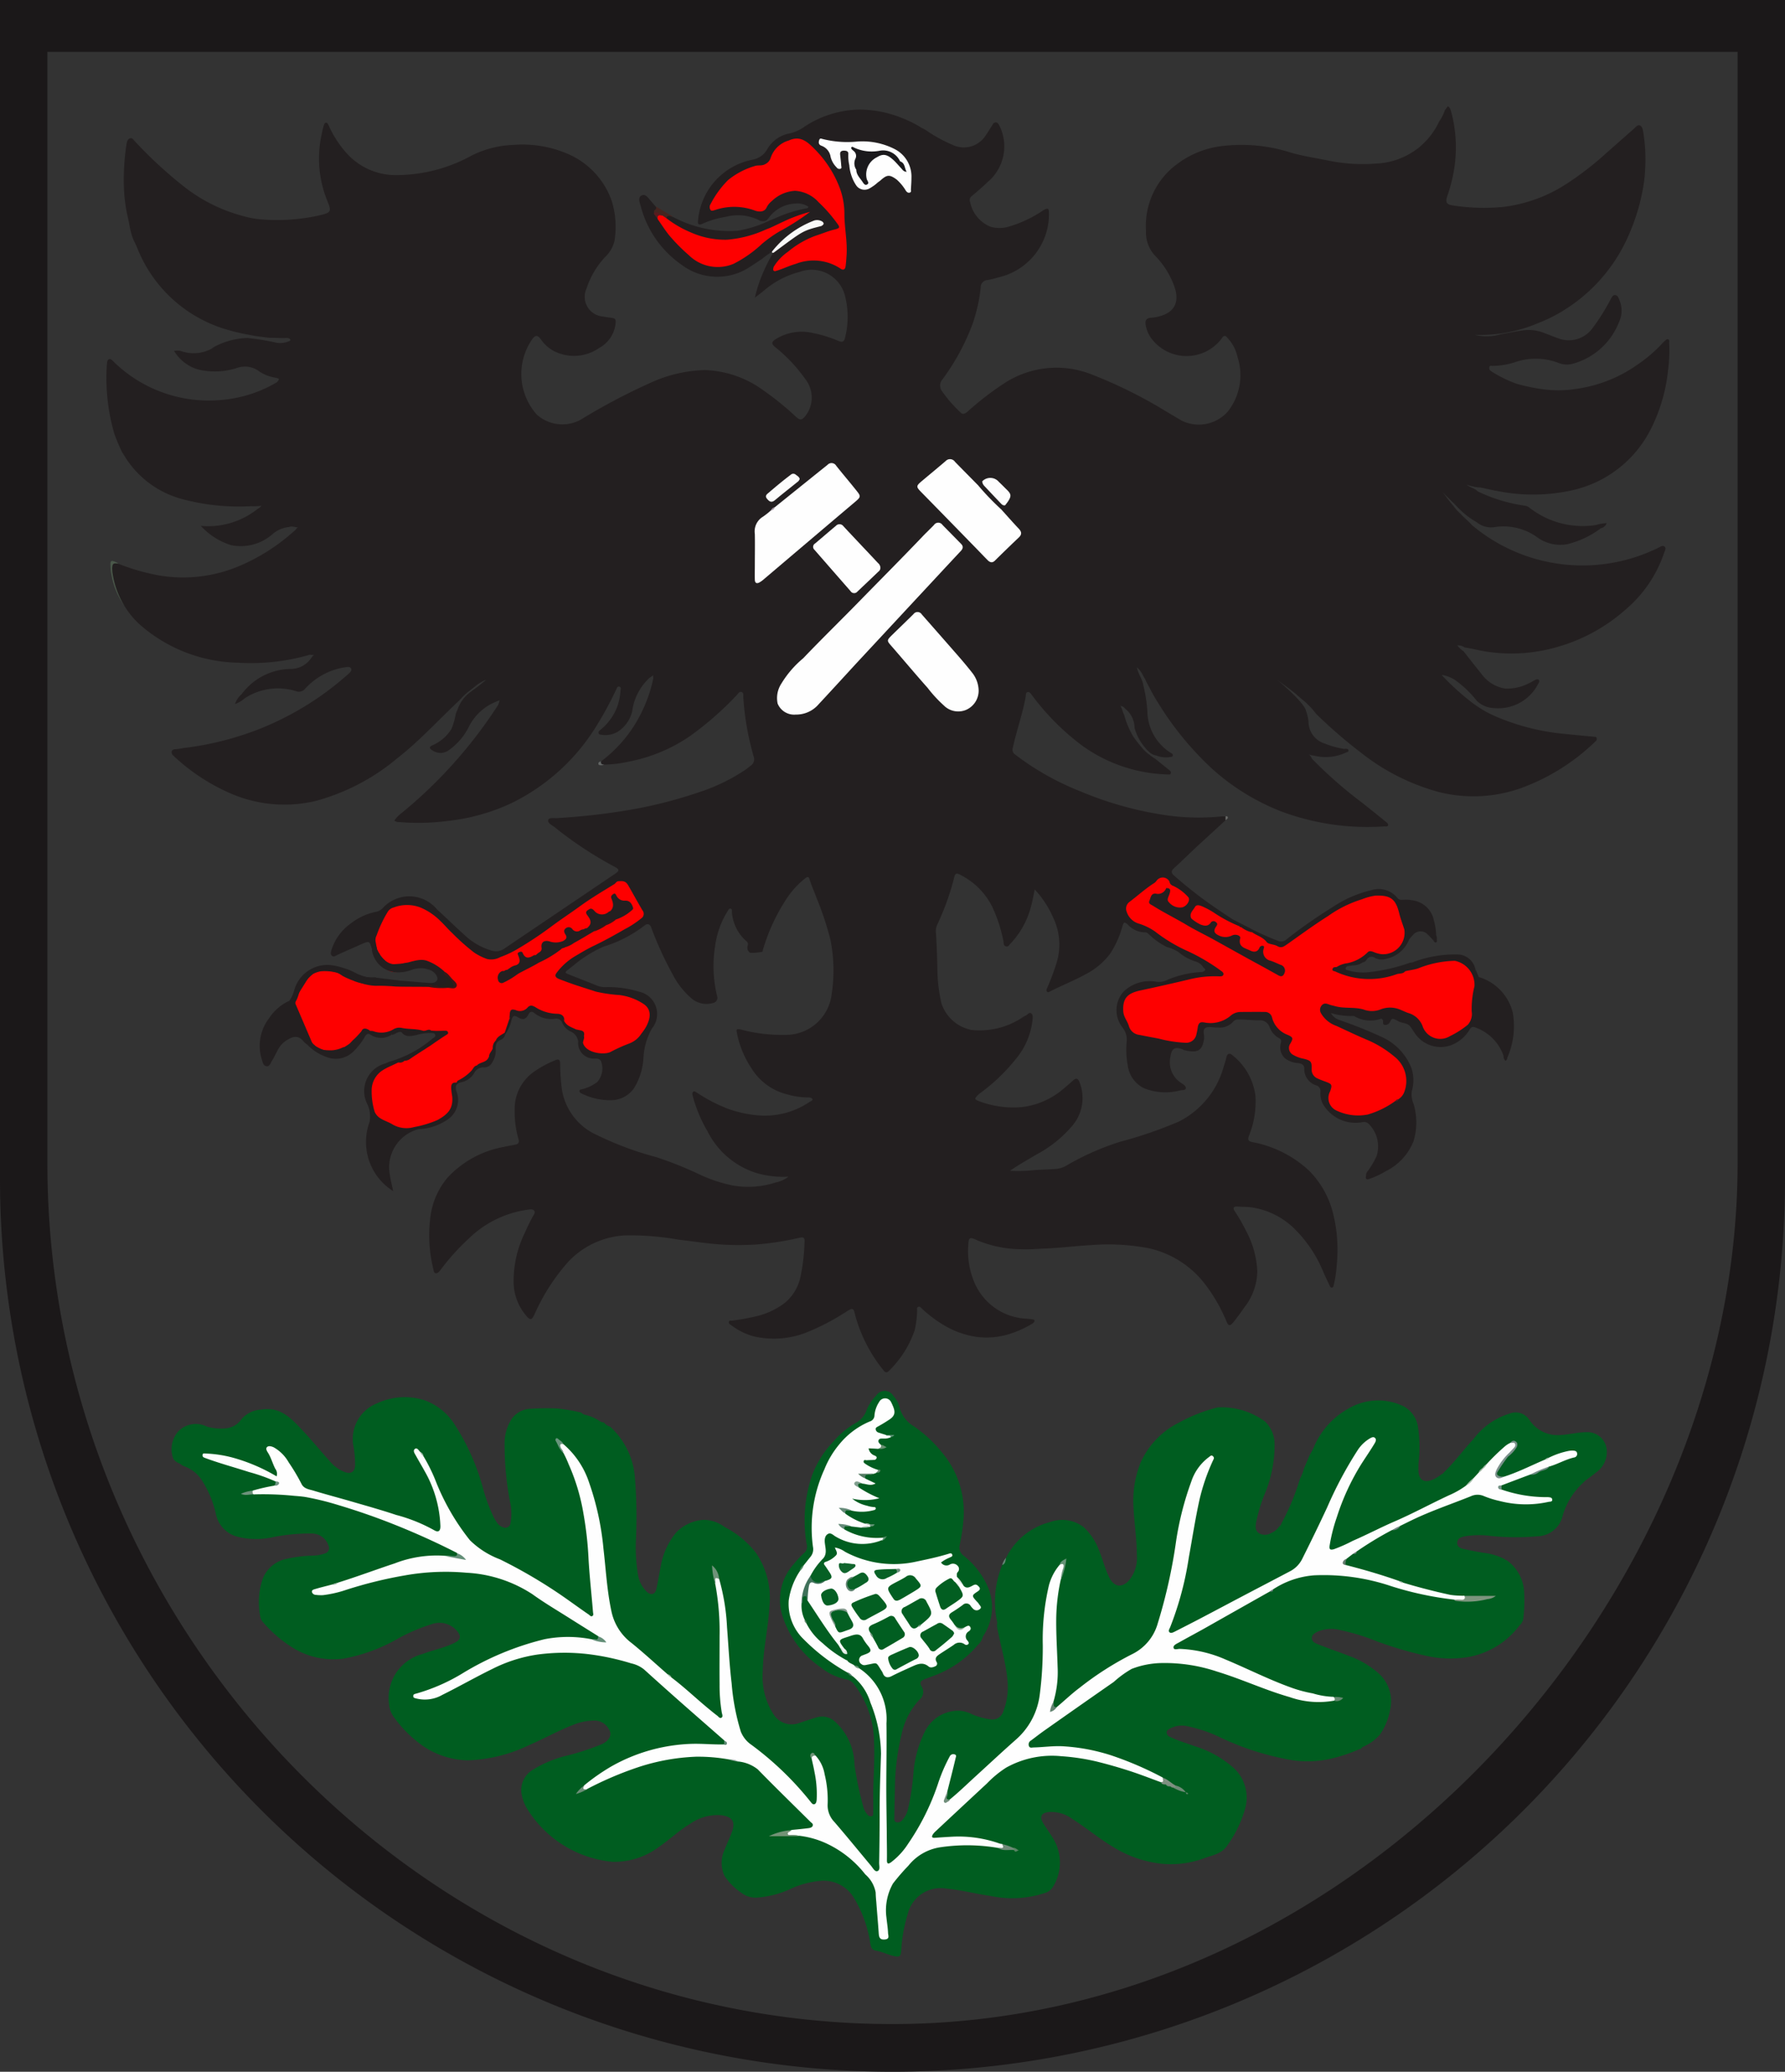 <svg xmlns="http://www.w3.org/2000/svg" width="80" height="92.822"><rect width="100%" height="100%" fill="#333333" stroke="none"/><path data-name="Path 5567" d="M58.889 64.824a3.556 3.556 0 011.594-1.742 2.607 2.607 0 012.416-.079 1.254 1.254 0 01.657.964 5.989 5.989 0 01.021 1.57c-.007.1-.007.193-.007.289-.007.509.279.654.737.423a2.1 2.1 0 00.275-.179c.041-.038.1-.041.127-.1.485-.465.878-1.012 1.332-1.5a3.2 3.2 0 011.614-1.136.735.735 0 01.878.265 1.514 1.514 0 001.442.692c.382-.024.757-.127 1.143-.124a.861.861 0 01.895.857 1.108 1.108 0 01-.489.953c-.155.131-.324.244-.485.368a1.615 1.615 0 01-.134.131 3.231 3.231 0 00-.867 1.425 1.189 1.189 0 01-1.129.929 10.873 10.873 0 01-2.117-.017 3.768 3.768 0 00-1.163.024c-.148.028-.31.086-.32.279s.162.255.31.286c.33.076.664.141 1 .186a2.679 2.679 0 01.812.265c.041.038.1.048.141.083a1.861 1.861 0 01.74 1.466 6.751 6.751 0 01-.045 1.15.528.528 0 01-.169.275 3.674 3.674 0 01-2.282 1.411 4.92 4.92 0 01-1.876-.048 16.614 16.614 0 01-2.224-.651 9.979 9.979 0 00-1.618-.5 1.566 1.566 0 00-1.046.065c-.117.062-.251.127-.258.272-.01.169.145.241.268.289.489.2.991.361 1.48.558a4.045 4.045 0 011.274.775 1.675 1.675 0 01.482 1.618 2.78 2.78 0 01-.454 1.1 2.034 2.034 0 01-.657.5c-.052.034-.124.041-.162.1s-.124.048-.179.086a7.024 7.024 0 01-1.139.379 4.719 4.719 0 01-1.783.083 12.323 12.323 0 01-3.249-1.029 6.192 6.192 0 00-1.415-.485 1.143 1.143 0 00-.836.1c-.072.048-.145.076-.134.176a.217.217 0 00.151.193c.361.176.744.282 1.115.42a4.645 4.645 0 011.766 1 1.806 1.806 0 01.482 1.793 5.284 5.284 0 01-.788 1.635c-.244.382-.637.441-1 .571a4.323 4.323 0 01-1.938.265 5.174 5.174 0 01-2.179-.747c-.644-.382-1.219-.871-1.852-1.27a1.57 1.57 0 00-1.04-.3c-.33.031-.43.2-.258.489.151.244.32.475.468.723a2.069 2.069 0 01-.028 2.144.626.626 0 01-.365.272 4.687 4.687 0 01-2.427.131c-.661-.093-1.311-.268-1.979-.33a1.516 1.516 0 00-1.728 1.112 6.939 6.939 0 00-.3 1.673c-.017.251-.079.293-.327.238-.279-.065-.537-.2-.823-.248-.182-.031-.21-.182-.238-.334a5.484 5.484 0 00-.73-2.024 1.578 1.578 0 00-1.5-.764 4.093 4.093 0 00-1.277.33 4.321 4.321 0 01-1.563.42 1.039 1.039 0 01-.7-.21 2.734 2.734 0 01-.757-.757 1.369 1.369 0 010-1.177c.1-.262.224-.513.32-.774.179-.472.041-.7-.458-.771a2.129 2.129 0 00-1.4.379c-.506.3-.926.716-1.411 1.043a3.326 3.326 0 01-2.079.664 5.061 5.061 0 01-3.814-2.365 1.8 1.8 0 01-.234-.571 1.052 1.052 0 01.454-1.17 5.189 5.189 0 011.482-.634 11.054 11.054 0 001.645-.534c.324-.151.465-.423.32-.647a.735.735 0 00-.592-.406 2.511 2.511 0 00-1.015.189c-.692.269-1.339.637-2.024.929a6.736 6.736 0 01-2.712.661 3.671 3.671 0 01-2.093-.709 5.5 5.5 0 01-1.181-1.184 1.154 1.154 0 01-.251-.668 2.028 2.028 0 011.5-2.2c.472-.182.978-.272 1.435-.5.289-.141.313-.31.1-.554a1.039 1.039 0 00-1.146-.275 7.939 7.939 0 00-1.539.668 7.664 7.664 0 01-2.389.867 3.454 3.454 0 01-2.193-.441 5.732 5.732 0 01-1.435-1.219.494.494 0 01-.107-.262 3.276 3.276 0 01.117-1.659 1.448 1.448 0 011.046-.885 6.153 6.153 0 011.229-.151 1.612 1.612 0 00.52-.1.24.24 0 00.158-.33.785.785 0 00-.768-.558 8.175 8.175 0 00-1.738.165 3.457 3.457 0 01-1.559-.017 1.326 1.326 0 01-.981-.995 4.6 4.6 0 00-.592-1.47 1.571 1.571 0 00-.861-.706.729.729 0 01-.165-.11.6.6 0 01-.289-.2 1.209 1.209 0 01.207-1.236 1.1 1.1 0 011.3-.217 2.272 2.272 0 00.792.076.934.934 0 00.73-.392 1.248 1.248 0 01.9-.451c.861-.141 1.332.382 1.821.895.434.458.833.95 1.256 1.418a1.611 1.611 0 00.688.492c.265.089.417-.014.447-.282a5.027 5.027 0 00-.093-.988 1.721 1.721 0 011.071-1.814 2.931 2.931 0 012.117-.145 2.679 2.679 0 011.318 1.019 10.128 10.128 0 011.287 2.816 7.686 7.686 0 00.53 1.449c.1.169.193.351.4.413a.237.237 0 00.334-.186 2.409 2.409 0 00-.024-.967 13.7 13.7 0 01-.241-2.623 2 2 0 01.324-1.088 1.082 1.082 0 01.892-.447 10.261 10.261 0 011.174-.01 8.8 8.8 0 011.043.182.338.338 0 00.148.093 1.994 1.994 0 01.7.3.4.4 0 00.169.048.542.542 0 00.279.189 3.43 3.43 0 011.112 2.293 21.943 21.943 0 01.045 2.774 7.5 7.5 0 00.093 1.57 1.369 1.369 0 00.4.768c.179.158.358.12.417-.11.079-.324.12-.654.193-.981a3.213 3.213 0 01.7-1.57 1.866 1.866 0 011.232-.568 1.57 1.57 0 01.943.324 4.18 4.18 0 011.4 1.153 3.588 3.588 0 01.606 2.389c-.052.984-.289 1.948-.3 2.936a3.106 3.106 0 00.513 1.955.957.957 0 001.074.361c.286-.093.568-.193.857-.275a.841.841 0 01.757.165 2.653 2.653 0 01.909 1.955 14.525 14.525 0 00.413 1.948.811.811 0 00.193.317.167.167 0 00.162.052c.079-.021.072-.093.072-.145.007-.313 0-.623 0-.936.014-.74.072-1.48.038-2.22a4.285 4.285 0 00-.881-2.592.553.553 0 00-.334-.234 2.632 2.632 0 01-1.17-.54 4.452 4.452 0 01-1.711-2.279 2.382 2.382 0 01.492-2.344 4.564 4.564 0 01.5-.534.378.378 0 00.083-.372 6.238 6.238 0 01.241-3.07 4.414 4.414 0 01.974-1.539 3.73 3.73 0 01.978-.812 1.046 1.046 0 00.506-.613 2.035 2.035 0 01.42-.62.45.45 0 01.768.017 1.1 1.1 0 01.275.5 1.391 1.391 0 00.651.867 5.861 5.861 0 011.24 1.151 4.115 4.115 0 01.981 2.95 8.2 8.2 0 01-.179 1.229.45.45 0 00.179.461 3.654 3.654 0 011.119 1.473 2.324 2.324 0 01-.248 2.141.784.784 0 01-.238.392 4.638 4.638 0 01-1.924 1.356c-.151.059-.306.114-.458.172-.186.076-.231.155-.134.324a.451.451 0 01-.11.609 3.254 3.254 0 00-.788 1.546 10.5 10.5 0 00-.293 2.2c-.007.5-.024.991-.028 1.487 0 .089-.031.21.093.244a.262.262 0 00.275-.114 1.126 1.126 0 00.241-.468 11.009 11.009 0 00.244-1.6 5.032 5.032 0 01.53-1.914 1.671 1.671 0 011.546-.9 1.434 1.434 0 01.551.158 3.009 3.009 0 00.792.22.514.514 0 00.613-.355 3.029 3.029 0 00.176-1.463c-.072-.733-.289-1.439-.427-2.158a.676.676 0 01-.021-.351 4.3 4.3 0 01.22-2.578 1.5 1.5 0 00.172-.32 3.021 3.021 0 011.955-1.6 1.584 1.584 0 011.532.227 2.7 2.7 0 01.668 1c.172.413.272.85.475 1.256s.544.482.874.134a1.586 1.586 0 00.358-1.157c0-.7-.114-1.4-.148-2.1a4.608 4.608 0 01.313-2.024 3.692 3.692 0 011.719-1.797 7.3 7.3 0 011.735-.682 3.281 3.281 0 012.134.637 1.419 1.419 0 01.42.96 5.677 5.677 0 01-.475 2.358 7.76 7.76 0 00-.351 1.181c-.031.182-.048.372.107.489a.543.543 0 00.571 0 .815.815 0 00.355-.293c.079-.038.089-.12.127-.186a10.5 10.5 0 00.805-1.952 1.946 1.946 0 00.176-.451c.086-.207.176-.413.262-.62a2.048 2.048 0 00.186-.355z" fill="#005d20" fill-rule="evenodd"/><path data-name="Path 5568" d="M18.757 50.59a1.765 1.765 0 00-1.285 2.038c.031.248.1.489.148.737a2.6 2.6 0 01-1.06-3.091c.089-.158.031-.351.12-.509a.162.162 0 01.107-.01c.169.1.22.317.434.385.234.076.454.2.682.3a1.581 1.581 0 00.7 0c.085.015.198.005.154.15z" fill="#231f20" fill-rule="evenodd"/><path data-name="Path 5569" d="M13.772 46.8a.7.7 0 01-.155-.124c-.251-.334-.527-.241-.85-.014a1.151 1.151 0 00-.334.413c-.079.148-.151.3-.241.447-.065.1-.1.269-.248.248s-.169-.179-.207-.293a2.031 2.031 0 01.33-1.866 2.124 2.124 0 01.9-.771.158.158 0 01.169-.021c.065.062.031.138.028.21a2.706 2.706 0 00.028.441 1.781 1.781 0 00.582 1.009 1.375 1.375 0 01.179.2.124.124 0 01.021.069c-.041.118-.119.101-.202.052z" fill="#231f20" fill-rule="evenodd"/><path data-name="Path 5570" d="M13.772 46.8c.062-.021.162.034.172-.086a.079.079 0 01.1-.007 2.059 2.059 0 00.864.382c-.017.124-.017.124-.169.145.1.021.21-.069.33-.028a.362.362 0 00.382-.065.355.355 0 01.193-.124.95.95 0 00.444-.441c.11-.2.217-.41.478-.447a.252.252 0 01.124.028.438.438 0 00.492.2c.12-.024.234-.107.365-.055a.047.047 0 010 .059.849.849 0 01-.936 0c-.114-.079-.179-.041-.248.069a2.947 2.947 0 01-.478.633 1.123 1.123 0 01-1.236.3 2.144 2.144 0 01-.877-.563z" fill="#231f20" fill-rule="evenodd"/><path data-name="Path 5571" d="M62.982 43.513a.44.44 0 01.334-.172 1.272 1.272 0 00.41-.131 3.246 3.246 0 011.711-.224.919.919 0 01.589.423c.028.038.038.131.117.048.045.107.089.21.131.317-.1-.034-.124.014-.131.107-.041.571-.086 1.139-.134 1.711-.014.141-.021.3-.224.32a18.311 18.311 0 00.234-1.842.923.923 0 00-.8-.94 2.875 2.875 0 00-1.009.117 6.645 6.645 0 01-1 .293c-.076.01-.158.038-.231-.028z" fill="#231f20" fill-rule="evenodd"/><path data-name="Path 5572" d="M18.756 50.59c-.014-.124-.117-.083-.189-.1.017-.1.107-.089.172-.1a3.3 3.3 0 00.864-.282c.534-.3.661-.571.585-1.07a.881.881 0 01-.014-.355c.028-.107.059-.22.213-.2a2.838 2.838 0 00.079.682.971.971 0 01-.289.864 2.033 2.033 0 00-.176.169 2.467 2.467 0 01-1.245.392z" fill="#231f20" fill-rule="evenodd"/><path data-name="Path 5573" d="M13.139 44.843h-.172a1.634 1.634 0 00.22-.478 1.538 1.538 0 011.583-1.129 2.574 2.574 0 01.626.134 3.026 3.026 0 01.454.176 2.22 2.22 0 001.163.286.049.049 0 01-.024.065 2.194 2.194 0 01-.561.028 2.759 2.759 0 01-.8-.306.478.478 0 00-.217-.117.292.292 0 01-.059-.021 1.838 1.838 0 00-1.036-.086.674.674 0 00-.454.313 3.517 3.517 0 00-.644 1.095c-.007.035-.034.062-.079.04z" fill="#231f20" fill-rule="evenodd"/><path data-name="Path 5574" d="M17.552 46.36v-.048a.4.4 0 01.64-.083.372.372 0 00.334.041 3.258 3.258 0 01.63-.107 2.441 2.441 0 01.317.007c.234.093.279.22.1.361a9.688 9.688 0 01-1.446.964c-.028.014.031.028.01.048a.235.235 0 01-.268.1c-.165-.059-.3.072-.461.059a.156.156 0 01-.127-.055 1.211 1.211 0 01.241-.1 5.2 5.2 0 001.883-1.033c.052-.031.127-.072.1-.155s-.1-.069-.165-.076a2.021 2.021 0 00-.657.086c-.238.045-.478.127-.675-.107-.052-.059-.124-.021-.189 0-.092.029-.164.105-.267.098z" fill="#231f20" fill-rule="evenodd"/><path data-name="Path 5575" d="M17.28 47.643h.138c.007.1-.076.117-.138.151a3.214 3.214 0 00-.475.355c-.368.31-.3.716-.231 1.122.028.172.148.32.127.5-.076.155 0 .351-.138.492a1.292 1.292 0 00-.107-.809 1.28 1.28 0 01.824-1.811z" fill="#231f20" fill-rule="evenodd"/><path data-name="Path 5576" d="M26.13 46.71a.4.4 0 00-.217-.045.563.563 0 00-.361-.461.768.768 0 01-.355-.382.281.281 0 00-.32-.179 1.2 1.2 0 01-.933-.258c-.069-.052-.141-.083-.217-.007a.038.038 0 01-.055-.021c.007-.162.114-.169.231-.141a.481.481 0 01.172.1.966.966 0 00.74.22.544.544 0 01.5.165c.148.193.382.258.565.4.014.041-.017.072-.021.11.055.107.079.258.262.158a.111.111 0 01.086.048.242.242 0 01-.077.293z" fill="#231f20" fill-rule="evenodd"/><path data-name="Path 5577" d="M22.051 47.612a.384.384 0 01-.365.21.448.448 0 00-.43.251.9.9 0 01-.62.423.271.271 0 01-.138.014c-.079-.1.01-.145.072-.186a1.808 1.808 0 00.62-.544.2.2 0 01.176-.072.64.64 0 00.578-.134.1.1 0 01.1-.024.041.041 0 01.007.062z" fill="#231f20" fill-rule="evenodd"/><path data-name="Path 5578" d="M5.318 25.262c-.179-.021-.238.045-.238.234a3.406 3.406 0 00.434 1.459c.028.059.079.11.062.182a3.32 3.32 0 01-.575-1.356 2.117 2.117 0 01-.048-.417c-.014-.258.024-.279.255-.172a.966.966 0 01.11.07z" fill="#4a584a" fill-rule="evenodd"/><path data-name="Path 5579" d="M29.294 9.563c-.028-.072-.145-.162.041-.193.065-.01.038-.079.052-.124.251.148.5.3.75.447-.083.041-.22-.076-.265.086-.1.028-.145-.055-.217-.089a.8.8 0 00-.361-.127z" fill="#442520" fill-rule="evenodd"/><path data-name="Path 5580" d="M23.683 45.375a.168.168 0 01.041 0c-.145.3-.262.351-.53.193-.165-.1-.213-.041-.265.114a1.8 1.8 0 01-.3.682.081.081 0 01-.045-.045.225.225 0 01-.01-.1 3.327 3.327 0 01.213-.606c.169-.265.2-.279.468-.145a.226.226 0 00.313-.041.117.117 0 01.11-.059z" fill="#231f20" fill-rule="evenodd"/><path data-name="Path 5581" d="M20.481 48.49c.052 0 .1.007.155.007-.2.059-.241.169-.186.379a1.054 1.054 0 01-.447 1.318c.017-.09.093-.131.151-.186a1 1 0 00.262-.957c-.031-.179-.155-.361-.017-.551a.052.052 0 01.082-.01z" fill="#231f20" fill-rule="evenodd"/><path data-name="Path 5582" d="M22.051 47.612c0-.017-.007-.038-.01-.055-.055-.062-.024-.124 0-.182a.3.3 0 00.028-.21.976.976 0 01-.034-.2.44.44 0 01.145-.368c.176-.034.262-.22.434-.251a.105.105 0 01.024.017.345.345 0 01-.217.234c-.172.076-.2.2-.207.368a.975.975 0 01-.163.647z" fill="#231f20" fill-rule="evenodd"/><path data-name="Path 5583" d="M45.089 69.797c-.031.124-.017.265-.172.32a.694.694 0 01.172-.32z" fill="#638574" fill-rule="evenodd"/><path data-name="Path 5584" d="M67.033 21.982a8.082 8.082 0 003.387-.007 5.207 5.207 0 003.607-2.833 7.552 7.552 0 00.733-2.558 6.864 6.864 0 00.048-1.219c0-.055.021-.134-.041-.162s-.117.038-.165.083a1.138 1.138 0 00-.093.089 6.362 6.362 0 01-1.108.953 6.242 6.242 0 01-2.788 1.1 5.133 5.133 0 01-1.3.031 8.215 8.215 0 01-1.332-.262 5.5 5.5 0 01-1.16-.571.158.158 0 01-.072-.172c.01-.089.086-.062.138-.062a3.234 3.234 0 00.96-.148 2.886 2.886 0 012 .014 1 1 0 00.609.048 3.094 3.094 0 002.093-1.848 1.219 1.219 0 00.041-.988c-.045-.1-.072-.231-.193-.248s-.169.114-.224.21a8.97 8.97 0 01-.774 1.236 1.313 1.313 0 01-1.573.485c-.234-.083-.465-.176-.7-.265a1.89 1.89 0 00-.874-.086c-.33.045-.657.114-.984.172a2.228 2.228 0 01-1.17.028 6.615 6.615 0 002.675-.458c.234-.1.478-.189.709-.306a7.416 7.416 0 003.514-3.707 9.047 9.047 0 00.7-2.489 8.571 8.571 0 00.038-1.329 8.068 8.068 0 00-.09-.809c-.014-.107-.045-.238-.145-.282s-.179.062-.255.131l-1.26 1.112a13.763 13.763 0 01-1.725 1.339 6.683 6.683 0 01-2.864 1.064 9.121 9.121 0 01-2.292-.065c-.275-.041-.33-.148-.241-.41a7.105 7.105 0 00.31-1.219 6.124 6.124 0 00-.155-2.644.291.291 0 00-.127-.169 4.077 4.077 0 01-.127.165 2.237 2.237 0 01-.268.527 3.23 3.23 0 01-.805 1.071.942.942 0 01-.169.141 3.286 3.286 0 01-1.862.664 7.594 7.594 0 01-2.175-.145c-.544-.107-1.095-.193-1.625-.344a7.251 7.251 0 00-3.057-.3 4.159 4.159 0 00-2.076.833 3.429 3.429 0 00-1.363 2.981 1.493 1.493 0 00.392 1.088 3.768 3.768 0 01.871 1.377c.217.6.079 1.036-.406 1.263a1.9 1.9 0 01-.644.155c-.217.017-.258.145-.231.313a1.43 1.43 0 00.327.7 1.969 1.969 0 003.081-.083c.076-.131.158-.162.262-.028.031.038.065.076.1.117a1.82 1.82 0 01.348.737 2.63 2.63 0 01-.451 2.465 1.743 1.743 0 01-2.027.4c-.244-.138-.482-.286-.726-.427a20.916 20.916 0 00-3.3-1.642 4.275 4.275 0 00-4 .417 13.165 13.165 0 00-1.59 1.232c-.1.089-.224.155-.313.048a6.151 6.151 0 01-.854-.984.414.414 0 01.034-.5 10.071 10.071 0 001.356-2.5 7.269 7.269 0 00.361-1.621.32.32 0 01.306-.334 3.681 3.681 0 00.475-.117 2.907 2.907 0 002.279-2.836c0-.275-.034-.3-.282-.155a5.4 5.4 0 01-1.535.719 1.456 1.456 0 01-.805 0 1.513 1.513 0 01-.909-1.095.23.23 0 01.083-.289c.241-.2.472-.4.7-.62a2.079 2.079 0 00.537-2.5c-.059-.11-.114-.234-.275-.134-.127.2-.244.4-.382.592a1.159 1.159 0 01-1.473.368 6.339 6.339 0 01-1.167-.644c-.1-.072-.217-.1-.313-.179a5.745 5.745 0 00-.843-.4 5.127 5.127 0 00-1.838-.348 4.627 4.627 0 00-2.427.747 1.859 1.859 0 01-.668.317 1.452 1.452 0 00-1.033.719.946.946 0 01-.647.461 3.035 3.035 0 00-2.451 2.726c-.028.169.038.22.193.148a4.059 4.059 0 011.057-.313 2.127 2.127 0 011.449.134.384.384 0 00.265.059c.117-.014.172-.107.234-.186a1.548 1.548 0 011.163-.6.875.875 0 01.589.145c-.024.048-.045.062-.065.065a5.907 5.907 0 00-1.442.454c-.12.052.017-.01-.289.117-.045.031-.158.069-.176.083a5.268 5.268 0 01-1.212.355 5.373 5.373 0 01-2.9-.626c-.107-.017-.234-.117-.289.069.007.093.083.134.148.179.151.107.324.179.482.275a3.909 3.909 0 002.237.571 4.541 4.541 0 001.869-.561c.279-.145.582-.234.861-.382a4.632 4.632 0 00-.633.458 5.027 5.027 0 00-.4.32 7.53 7.53 0 01-1.351 1.005 1.7 1.7 0 01-1.363.186 2.8 2.8 0 01-1.067-.688 7.857 7.857 0 01-1.119-1.339 2.926 2.926 0 01-.2-.265.091.091 0 01.024-.131c.059-.048.083-.1.028-.165-.072-.083-.141-.169-.217-.251-.11-.124-.22-.32-.4-.241s-.1.306-.052.454a4.606 4.606 0 001.852 2.664 2.641 2.641 0 003.026.1c.207-.131.406-.268.606-.4.182-.169.413-.275.582-.447a7.4 7.4 0 00-.544 1.019 6.568 6.568 0 00-.4 1.194c.155-.12.272-.207.386-.3a4.006 4.006 0 011.635-.861 1.546 1.546 0 012.041 1.17 3.792 3.792 0 01-.024 1.8c-.034.158-.12.2-.279.134a5.668 5.668 0 00-1.16-.361 2.2 2.2 0 00-1.663.275c-.207.138-.2.207-.014.365a6.93 6.93 0 011.332 1.415 1.338 1.338 0 01.01 1.663c-.165.2-.238.2-.43.028a12.753 12.753 0 00-1.425-1.157 4.706 4.706 0 00-2.647-.929 6.253 6.253 0 00-2.523.609 27.654 27.654 0 00-3.043 1.614 1.714 1.714 0 01-1.972-.231 2.733 2.733 0 01-.2-3.377c.145-.2.244-.186.392.017a1.632 1.632 0 00.613.534 1.976 1.976 0 001.986-.151 1.424 1.424 0 00.737-1.05c.034-.262 0-.286-.262-.317-.1-.014-.207-.028-.306-.048a.884.884 0 01-.726-1.256 3.751 3.751 0 01.823-1.4 1.468 1.468 0 00.427-.726 3.942 3.942 0 00-.114-1.769 3.573 3.573 0 00-1.9-2.1 5.148 5.148 0 00-2.513-.437 4.549 4.549 0 00-1.855.468 7.044 7.044 0 01-3.48.885 2.959 2.959 0 01-2.179-1.022 4.839 4.839 0 01-.771-1.208c-.024-.055-.055-.117-.114-.117s-.083.059-.1.124a3.079 3.079 0 00-.089.361 5.017 5.017 0 00.251 3.029c.186.461.165.509-.327.63a8.669 8.669 0 01-2.664.186 4.138 4.138 0 01-.737-.134 7.29 7.29 0 01-2.668-1.308 19.115 19.115 0 01-2.248-2.072c-.055-.055-.1-.145-.2-.117s-.138.131-.155.224a10.406 10.406 0 00-.127 1.759 7.192 7.192 0 00.2 1.645c.048.21.072.42.138.64a1.688 1.688 0 00.155.4c.1.207.148.355.234.537a6.174 6.174 0 003.79 3.335 8.935 8.935 0 001.146.272c.165.045.836.124.854.124.251 0 .472.017.706.014a.373.373 0 01.2.021c.1.093-.01.114-.055.134a1 1 0 01-.585.041 11.026 11.026 0 00-1.239-.2 3.336 3.336 0 00-1.532.42.809.809 0 01-.086.065 1.7 1.7 0 01-1.322.114.629.629 0 00-.351-.017 1.887 1.887 0 001.077.83 3.259 3.259 0 001.752-.072 1.065 1.065 0 01.947.127 1.716 1.716 0 00.706.3c.258.055.258.055.131.213a5.813 5.813 0 01-2.444.792 6.1 6.1 0 01-4.826-1.659c-.079-.072-.165-.2-.262-.162s-.083.2-.1.317v.013a9 9 0 00.341 3.012 8.972 8.972 0 00.358.843.493.493 0 01.038.052 4.338 4.338 0 002.564 2.007 9.8 9.8 0 003.177.341 1.765 1.765 0 00.234 0l.224-.014a.849.849 0 01-.189.148A3.548 3.548 0 019 23.56a3.088 3.088 0 001.353.864 2.162 2.162 0 001.845-.478 1.322 1.322 0 01.757-.334c.124-.052.248.007.392.017-.062.041-.079.093-.117.127-.014.014-.034.028-.052.041a8.766 8.766 0 01-2.403 1.541 6.452 6.452 0 01-3.7.434 9.791 9.791 0 01-1.759-.509c-.234-.052-.282-.017-.289.21 0 .045.007.09.007.134a3.878 3.878 0 001.279 2.417 6.873 6.873 0 004.362 1.668 9.456 9.456 0 003.136-.337c.089-.045.189.01.282-.024-.079.028-.1.107-.151.158a1.1 1.1 0 01-.892.482 2.772 2.772 0 00-2.217 1.126 1.008 1.008 0 00-.3.447 1.359 1.359 0 00.441-.262 2.707 2.707 0 012.3-.313.358.358 0 00.4-.11 3.04 3.04 0 011.711-.95c.117-.01.289-.076.348.041s-.093.22-.182.3a13.359 13.359 0 01-3.924 2.41 13.815 13.815 0 01-3.277.84c-.162.01-.317.062-.478.065s-.22.09-.148.248a8.9 8.9 0 002.73 1.786 6.051 6.051 0 003.721.279 9.573 9.573 0 003.632-1.907c.94-.733 1.731-1.594 2.592-2.413.086-.089.165-.151.224-.217a2.936 2.936 0 01.43-.4c.014-.01.255-.2.265-.21a1.766 1.766 0 01.468-.275 7.362 7.362 0 01-.6.472.505.505 0 00-.045.034l-.014.014-.024.017a1.609 1.609 0 00-.6.809 1.7 1.7 0 00-.076.182 3.136 3.136 0 01-.193.675 1.871 1.871 0 01-.84.726c-.158.069-.176.138-.014.234a.626.626 0 00.723 0 2.818 2.818 0 00.94-1.119 2.362 2.362 0 011.191-1.064c.048-.021.1-.038.158-.065a1.535 1.535 0 01-.065.21 20.825 20.825 0 01-4.32 4.84 1.379 1.379 0 00-.334.344.322.322 0 00.217.065 10 10 0 002.079-.038 9.079 9.079 0 002.895-.781 9.2 9.2 0 003.786-3.356 15.562 15.562 0 00.964-1.759c.034-.065.048-.155.145-.131s.055.114.052.172a2.674 2.674 0 01-.151.733 2.441 2.441 0 01-.747 1.026c-.041.038-.1.069-.086.145s.1.076.162.083a1.1 1.1 0 00.682-.131 1.5 1.5 0 00.664-.929 2.443 2.443 0 01.761-1.48c.048-.052.124-.069.176-.141-.01.069.021.124 0 .182a6.221 6.221 0 01-.472 1.394 6.066 6.066 0 01-1.855 2.289c-.052.148.014.182.148.148a5.29 5.29 0 001.082-.132 7.261 7.261 0 002.74-1.139 14.245 14.245 0 002.114-1.852c.059-.062.114-.169.213-.127s.065.158.072.241a12.363 12.363 0 00.465 2.65.337.337 0 01-.114.392c-.079.065-.162.127-.244.189a8.307 8.307 0 01-2.11 1.022 20.166 20.166 0 01-3.518.854c-.933.148-1.873.241-2.816.3-.145.007-.372-.034-.406.079-.041.148.169.234.286.327a17.138 17.138 0 002.7 1.78c.207.107.207.176.021.3l-4.977 3.361a.646.646 0 01-.565.089 2.979 2.979 0 01-1.25-.73c-.41-.365-.8-.754-1.2-1.115a1.607 1.607 0 00-2.423-.069.577.577 0 01-.279.169 2.747 2.747 0 00-1.177.54 2.3 2.3 0 00-.832 1.119c-.034.107-.086.241 0 .317s.193-.017.289-.059c.341-.155.682-.3 1.022-.454.372-.162.372-.162.492.224.01.031.021.059.031.086.114.065.158 0 .179-.1a1.3 1.3 0 00.014-.258 3.057 3.057 0 01.582-1.463.2.2 0 01.089-.069 1.626 1.626 0 011.494.083 7.861 7.861 0 011.373 1.222 4.026 4.026 0 001.239.919.8.8 0 00.585.024 6.343 6.343 0 001.246-.613c.716-.447 1.4-.943 2.093-1.422a53.934 53.934 0 012.034-1.353.3.3 0 01.472.1c.2.279.334.6.516.885.238.375.2.472-.176.706l-.017.014c-.819.506-1.69.919-2.527 1.4a3.9 3.9 0 00-.909.73c-.227.244-.2.365.1.5.351.155.723.258 1.088.382a3.05 3.05 0 00.9.241 6.575 6.575 0 01.857.117 2.17 2.17 0 01.785.293.544.544 0 01.317.568 1.518 1.518 0 01-.788 1.119c-.268.138-.551.258-.826.379a1.041 1.041 0 01-1.284-.337.168.168 0 00-.234-.014.7.7 0 00.733.757c.12 0 .241 0 .3.134a.928.928 0 01-.165.905 1.762 1.762 0 01-.706.337c-.045.014-.1.007-.1.065a.113.113 0 00.079.117 2.9 2.9 0 001.387.306 1.267 1.267 0 00.971-.53 2.889 2.889 0 00.43-1.391 2.946 2.946 0 01.379-1.291 1.021 1.021 0 00-.561-1.645 4.8 4.8 0 00-1.459-.21 1.068 1.068 0 01-.389-.045c-.43-.176-.864-.341-1.3-.516-.213-.086-.21-.093-.021-.241.076-.059.148-.12.224-.176a5.478 5.478 0 011.353-.84 5.753 5.753 0 001.824-.943c.131-.107.241-.065.3.1a15.2 15.2 0 00.947 2.072 3.549 3.549 0 00.819 1.064 1.027 1.027 0 00.981.241.238.238 0 00.2-.32 5.7 5.7 0 01-.083-2.265 3.892 3.892 0 01.551-1.525c.038-.052.059-.138.138-.12s.059.1.059.148a1.917 1.917 0 00.647 1.308.165.165 0 01.065.193.273.273 0 00.107.33 2.218 2.218 0 00.551-.052.391.391 0 00.021-.086 8.558 8.558 0 011.074-2.31 3.971 3.971 0 01.812-.885c.1-.076.162-.11.213.062.083.282.213.547.31.826a13.447 13.447 0 01.62 1.876 7.02 7.02 0 01.048 2.444 2.062 2.062 0 01-2.093 1.8 6.991 6.991 0 01-1.965-.238c-.241-.055-.21.021-.179.186a4.336 4.336 0 00.64 1.539 2.607 2.607 0 001.625 1.184 3.217 3.217 0 00.905.131c.076 0 .179.01.207.076s-.072.09-.124.124a3.555 3.555 0 01-2.248.609 5.292 5.292 0 01-1.415-.3 7.15 7.15 0 01-1.377-.713c-.052-.031-.117-.1-.179-.048s-.034.131-.017.2a6.323 6.323 0 00.657 1.566 3.681 3.681 0 002.213 1.879 4.248 4.248 0 001.418.158 1.386 1.386 0 01-.592.265 3.965 3.965 0 01-1.924.127 6.594 6.594 0 01-1.49-.5 16.236 16.236 0 00-1.924-.768 14.348 14.348 0 01-2.644-.984 2.7 2.7 0 01-1.58-2.041 9.593 9.593 0 01-.079-1.17c-.007-.182-.072-.21-.231-.141a4.784 4.784 0 00-.888.475 2.022 2.022 0 00-.919 1.687 4.505 4.505 0 00.172 1.373c.041.141-.007.22-.148.244-.169.034-.341.059-.509.1a4.527 4.527 0 00-2.537 1.391 3.378 3.378 0 00-.754 1.738 6.331 6.331 0 00.127 2.33c.017.079.024.179.1.2s.158-.059.21-.127a10.387 10.387 0 011.332-1.473 4.677 4.677 0 012.712-1.26c.148-.014.238.093.169.21a7.512 7.512 0 00-.4.8 4.912 4.912 0 00-.52 2.327 2.35 2.35 0 00.547 1.408c.2.241.262.227.392-.052a9.041 9.041 0 011.515-2.353 3.763 3.763 0 012.6-1.177 12.639 12.639 0 012.334.193c.558.065 1.115.151 1.673.2a12.226 12.226 0 001.811.017 12.957 12.957 0 001.931-.3c.182-.041.244-.017.234.172a8.717 8.717 0 01-.183 1.58 2.085 2.085 0 01-.682 1.15 3.413 3.413 0 01-1.208.592 10.243 10.243 0 01-1.167.217c-.052.01-.131-.031-.151.052s.059.12.107.155a2.945 2.945 0 001.015.5 3.979 3.979 0 002.478-.227 10.241 10.241 0 001.652-.874c.32-.2.33-.189.417.182a6.728 6.728 0 001.267 2.447c.072.1.151.11.241.014a5.652 5.652 0 00.382-.423 4.58 4.58 0 00.768-1.4 4.3 4.3 0 00.11-.867c0-.055-.028-.148.052-.176s.12.045.169.086a5.8 5.8 0 001.05.778 4.021 4.021 0 001.394.482 3.459 3.459 0 001.37-.1 4.65 4.65 0 001.139-.5c.038-.024.09-.083.086-.12 0-.065-.086-.065-.138-.072-.176-.031-.351-.021-.527-.055a2.66 2.66 0 01-2.01-1.549 3.581 3.581 0 01-.293-1.725c.017-.327.059-.368.355-.227a5.186 5.186 0 002.024.42c.355.017.709-.017 1.06-.031.7-.028 1.391-.117 2.089-.155a9.675 9.675 0 012.54.138 4.354 4.354 0 012.558 1.632 7.345 7.345 0 01.947 1.652c.083.2.151.217.286.059.186-.224.355-.461.523-.7a2.682 2.682 0 00.571-1.607 4.2 4.2 0 00-.513-1.828 7.228 7.228 0 00-.492-.854c-.089-.134-.083-.234.124-.217s.423.007.637.038a3.468 3.468 0 011.993 1.04 5.851 5.851 0 011.212 1.852c.083.207.189.4.275.6.024.052.045.1.1.1.076 0 .079-.062.093-.124a5.277 5.277 0 00.127-.836 7.063 7.063 0 00.014-1.322 6.407 6.407 0 00-.193-1.115 4.11 4.11 0 00-1.06-1.845 5.1 5.1 0 00-2.527-1.274c-.2-.045-.227-.1-.162-.289a4.072 4.072 0 00.289-1.783 2.757 2.757 0 00-1.029-1.821c-.11-.1-.227-.1-.272.09-.034.155-.083.3-.131.454a3.909 3.909 0 01-2.007 2.43 19.061 19.061 0 01-2.637.905 11.86 11.86 0 00-2.389 1.06 1.06 1.06 0 01-.461.151c-.41.034-.823.031-1.232.079a7.653 7.653 0 01-.843.007c.4-.279.805-.5 1.2-.737a5.368 5.368 0 001.542-1.222 1.918 1.918 0 00.375-2.01c-.072-.179-.148-.2-.289-.079-.124.11-.251.224-.379.33a3.486 3.486 0 01-1.914.864 4.333 4.333 0 01-1.925-.267c-.2-.072-.21-.117-.045-.272a.557.557 0 01.065-.062 8.2 8.2 0 001.614-1.532 3.271 3.271 0 00.764-1.752c.01-.11.038-.248-.059-.313s-.162.069-.248.1a.855.855 0 00-.1.052 3.446 3.446 0 01-2.33.589 1.778 1.778 0 01-1.342-1.191 7.07 7.07 0 01-.182-1.5 36.895 36.895 0 00-.062-1.628.7.7 0 01.045-.375c.12-.251.227-.509.33-.764a11.115 11.115 0 00.444-1.394c.045-.165.107-.186.262-.1a3.2 3.2 0 011.444 1.443 6.694 6.694 0 01.5 1.546c.014.069-.017.179.1.217s.145-.055.2-.107a3.807 3.807 0 00.943-1.718c.059-.224.1-.454.155-.723a4.4 4.4 0 01.826 1.26 2.775 2.775 0 01.134 2.093 10.542 10.542 0 01-.392 1.04c-.021.052-.076.145 0 .2.045.034.1-.017.155-.041.534-.272 1.091-.489 1.614-.781a3.184 3.184 0 001.046-.895 4.343 4.343 0 00.554-1.246c.062-.179.086-.182.234-.059a1.051 1.051 0 00.781.351c.086-.007.141.069.2.12a3.082 3.082 0 00.764.534 2.049 2.049 0 01.527.227 2.144 2.144 0 00.747.42.6.6 0 01.361.258c.031.048.117.083.083.141a.225.225 0 01-.186.079 4.544 4.544 0 00-1.473.337.814.814 0 01-.506.1 1.677 1.677 0 00-1.5.454 1.253 1.253 0 00-.028 1.6.866.866 0 01.182.623 3.7 3.7 0 00.045 1.05 1.331 1.331 0 00.719 1.036 2.583 2.583 0 001.642.1c.089-.014.227 0 .244-.09s-.1-.172-.182-.224a1.1 1.1 0 01-.513-1.163c.059-.406.189-.492.558-.358.014 0 .021.021.034.024.606.158.84.052.919-.482.028-.172-.083-.41.059-.5.124-.083.344-.021.52-.021a.1.1 0 01.045 0 .807.807 0 00.7-.282.262.262 0 01.217-.076c.31-.01.616.038.923.034a.452.452 0 01.472.3.931.931 0 00.427.5c.114.052.1.127.079.231a.662.662 0 00.179.664 1.041 1.041 0 00.571.22c.165.017.3.065.3.248a.762.762 0 00.523.747.271.271 0 01.2.32 1.081 1.081 0 00.089.475 1.684 1.684 0 001.78.861.3.3 0 01.282.062 1.415 1.415 0 01.365 1.463 3.693 3.693 0 01-.31.544c-.055.1-.158.176-.158.3 0 .062-.041.145.028.182.045.024.107-.007.165-.028a3.825 3.825 0 00.688-.327 2.538 2.538 0 001.247-1.351 2.89 2.89 0 000-1.666 1.068 1.068 0 01-.076-.585 1.721 1.721 0 00-.017-1.012 2.555 2.555 0 00-1.353-1.411 19.608 19.608 0 00-1.9-.757.7.7 0 01-.361-.306 3.153 3.153 0 001.033.131.029.029 0 01.017.01 1.427 1.427 0 001.212.11.129.129 0 01.076.1c.014.065-.031.162.076.182a.232.232 0 00.234-.131c.038-.059.048-.141.145-.141a1.081 1.081 0 01.213.093c.172.117.42.069.558.255.09.12.162.255.258.375a1.383 1.383 0 001.542.465 1.632 1.632 0 00.85-.7c.062-.107.131-.165.268-.1a2.071 2.071 0 011.256 1.26v.007a.3.3 0 00.089.227.166.166 0 00.083-.145 3.518 3.518 0 00.244-2.014 2.219 2.219 0 00-1.525-1.597c-.162-.12-.179.031-.182.117a5.242 5.242 0 01-.059.527c-.059.386-.017.781-.086 1.167-.021.114-.038.217-.158.268a6.408 6.408 0 01-.771.482c-.62.293-.9.114-1.194-.4a1.182 1.182 0 00-.644-.6c-.141-.048-.275-.11-.413-.165a1.331 1.331 0 00-.85-.031 1.144 1.144 0 01-.633.059c-.578-.169-1.2-.065-1.773-.275a.261.261 0 00-.32.089.354.354 0 00-.031.4 1.055 1.055 0 00.4.434c.265.148.537.286.816.41a10.064 10.064 0 012 1.053 1.3 1.3 0 01.289 1.886.282.282 0 01-.162.1c-.182.083-.355.182-.534.275a1.63 1.63 0 01-1.019.317c-.182-.031-.372-.021-.551-.048-.527-.086-.95-.382-.7-.984a.146.146 0 00.014-.041.278.278 0 00-.182-.375 3.445 3.445 0 00-.327-.138.467.467 0 01-.351-.5c0-.241-.083-.33-.31-.4a2.666 2.666 0 01-.482-.169.317.317 0 01-.169-.461c.124-.293.107-.351-.2-.485a1.062 1.062 0 01-.6-.647.482.482 0 00-.537-.372c-.282 0-.561.007-.843 0a.819.819 0 00-.565.172 1.465 1.465 0 01-1.212.3.261.261 0 00-.317.21 1.865 1.865 0 00-.048.241c-.062.361-.176.458-.551.461a1.763 1.763 0 01-.268-.021c-.43-.065-.854-.179-1.284-.258-.668-.117-.6 0-.978-.709l-.021-.038a.785.785 0 01.293-1.04 2.923 2.923 0 011.239-.3 1.5 1.5 0 00.389-.079 6.175 6.175 0 012.217-.4c.11 0 .217 0 .255-.124s-.045-.2-.131-.255a7.612 7.612 0 00-1.091-.682 10.146 10.146 0 01-1.6-.878 2.833 2.833 0 00-.905-.509 1.1 1.1 0 01-.4-.224.445.445 0 01-.007-.74c.4-.306.788-.626 1.2-.919a.267.267 0 01.41.041.41.41 0 00.251.255 1.7 1.7 0 01.534.389c.124.12.114.224-.014.341a.382.382 0 01-.492.017c-.21-.124-.224-.165-.158-.413a.488.488 0 00.028-.172c-.007-.158-.065-.244-.238-.179-.107.107-.186.238-.379.234a.361.361 0 00-.4.31c-.055.21.093.3.238.375.578.313 1.143.651 1.721.964.964.523 1.907 1.077 2.878 1.587.327.172.637.372.974.53a.2.2 0 00.265-.028.3.3 0 00.072-.306.416.416 0 00-.217-.241 4.211 4.211 0 00-.43-.179.4.4 0 01-.3-.458c.01-.072.024-.158-.069-.189a.162.162 0 00-.189.083.325.325 0 01-.441.083c-.158-.076-.337-.158-.348-.386a.274.274 0 00-.372-.279c-.079.017-.151.062-.234.076a.547.547 0 01-.458-.12c-.12-.1-.017-.217.014-.327a.192.192 0 00-.251-.231.921.921 0 00-.169.1.568.568 0 01-.657-.193c-.138-.155-.017-.275.048-.4a.221.221 0 01.3-.1 1.269 1.269 0 01.3.145 12.373 12.373 0 001.095.633.456.456 0 00.3.1c0 .034.038.034.069.038a.628.628 0 01.509.258c.162.131.372.186.523.334a1.6 1.6 0 00.778.327.256.256 0 00.224-.072c.42-.327.874-.609 1.308-.919a8.2 8.2 0 012.382-1.26 1.433 1.433 0 01.7-.034.642.642 0 01.53.475c.1.334.207.664.32.991a.044.044 0 010 .021.509.509 0 00-.024.217.654.654 0 01-.186.434.871.871 0 01-1.057.265.369.369 0 00-.475.11.732.732 0 01-.234.162 5.217 5.217 0 01-.833.3c-.065.021-.145.028-.172.093h-.01c-.1.007-.207.017-.224.141s.1.148.176.2a.349.349 0 00.083.034 3.752 3.752 0 002.668.079c.138-.045.3-.045.41-.162.134-.145.334-.138.5-.21a3.948 3.948 0 011.632-.324 1.032 1.032 0 01.771.358c.041.041.069.1.124.127s.1.041.1-.048a.827.827 0 00-.826-.709 5.271 5.271 0 00-1.983.348.226.226 0 01-.083.048c.028-.014.055-.031.083-.048-.052.01-.1.017-.148.028a8.143 8.143 0 01-1.762.41 2.42 2.42 0 01-1.005-.076c-.045-.017-.11-.014-.1-.089a.121.121 0 01.107-.1c.072-.014.145-.021.217-.031a.748.748 0 00.434-.131.28.28 0 00.182-.12.254.254 0 01.388-.078.659.659 0 00.5.031 1.406 1.406 0 001.019-.867 2 2 0 01.158-.182.438.438 0 01.678-.034c.086.079.162.169.244.255.158.028.162.021.131-.22a2.639 2.639 0 00-.1-.657 1.122 1.122 0 00-.809-.881 1.8 1.8 0 00-.592-.055.242.242 0 01-.238-.086 1.081 1.081 0 00-1.181-.341 5.2 5.2 0 00-1.694.737 23.058 23.058 0 00-2.065 1.439.361.361 0 01-.365.107 12.112 12.112 0 01-1.167-.513c-.3-.158-.609-.313-.916-.472-.2-.131-.4-.262-.6-.4a19.335 19.335 0 01-2.025-1.561c-.134-.12-.127-.207 0-.324.306-.279.6-.568.9-.85.468-.437.943-.867 1.411-1.3.034-.059.052-.117 0-.172-.059 0-.12-.007-.179 0a10.382 10.382 0 01-2.847-.11 15.625 15.625 0 01-3.466-1.009 12.132 12.132 0 01-2.94-1.656.258.258 0 01-.1-.3c.165-.768.437-1.511.575-2.286.014-.072-.007-.189.089-.21s.145.079.2.148a11.012 11.012 0 002.22 2.234 6.863 6.863 0 003.962 1.311.116.116 0 000-.169c-.224-.179-.444-.358-.664-.537a1.379 1.379 0 01-.145-.093 1.37 1.37 0 01-.12-.093 1.452 1.452 0 01-.248-.213 6.854 6.854 0 01-.478-.606 3.851 3.851 0 01-.4-.957c-.069-.127-.089-.272-.169-.41.11.041.124.024.207.124a1.118 1.118 0 01.427.864 2.243 2.243 0 00.4.8c.034.045.069.086.107.131a1.9 1.9 0 00.207.2.611.611 0 00.265.11 1.154 1.154 0 00.706.048.09.09 0 000-.131 2.237 2.237 0 01-1.112-1.89 6.2 6.2 0 00-.182-1.177c-.038-.272-.224-.489-.289-.805a1.07 1.07 0 01.251.317c.207.4.052.048.165.317.145.262.275.537.434.792a14.08 14.08 0 002.5 3.1 10.086 10.086 0 003.129 1.935 11.045 11.045 0 004.616.668c.059 0 .134.024.162-.041s-.041-.12-.089-.158c-.348-.286-.7-.565-1.053-.847a19.663 19.663 0 01-2.265-1.983.479.479 0 00-.138-.193.936.936 0 00.234.052 2.142 2.142 0 001.418-.134c.059-.072.041-.127-.045-.165a3.734 3.734 0 01-.885-.238 1.031 1.031 0 01-.74-.964 1.85 1.85 0 00-.11-.5c-.059-.334-1.043-1.191-1.291-1.394 0 0 .492.365.489.361s.313.244.313.244c.341.3.2.172.293.255a2.915 2.915 0 01.341.31c.138.12.231.279.361.406A21.824 21.824 0 0061 33.726a9.738 9.738 0 003.494 1.762 6.387 6.387 0 003.611-.155 9.407 9.407 0 003.428-2.144.124.124 0 00-.007-.172c-.485-.045-.967-.09-1.453-.141a10.094 10.094 0 01-2.95-.74 6 6 0 01-.554-.265 5.639 5.639 0 01-.694-.468 11.068 11.068 0 01-1.263-1.163 1.455 1.455 0 01.7.3 4.649 4.649 0 01.871.854 1.154 1.154 0 00.778.33 2 2 0 001.965-1.064c.041-.062.086-.145.038-.2s-.138-.007-.2.024-.141.083-.213.114a2.126 2.126 0 01-1.1.251 1.634 1.634 0 01-1.076-.685c-.265-.32-.52-.654-.778-.981a1.088 1.088 0 01-.282-.268.556.556 0 01.33.093c.344.048.675.145 1.019.193a7.386 7.386 0 003.187-.231 7.809 7.809 0 003-1.656 5.729 5.729 0 001.724-2.523c.034-.1.117-.231.021-.306-.079-.065-.2.021-.289.065a7.69 7.69 0 01-8.34-1.026c-.155-.182-.351-.327-.513-.509a2.039 2.039 0 01-.306-.337.934.934 0 00-.059-.072c-.165-.186-.3-.392-.451-.585.131.158.286.293.427.444a.528.528 0 00.045.041c.059.055.114.114.169.169a3.738 3.738 0 00.905.723 1.009 1.009 0 00.788.22 2.587 2.587 0 011.9.437 1.747 1.747 0 001.4.32 4.161 4.161 0 001.477-.709.343.343 0 00.258-.227 2.016 2.016 0 00-.489.086 3.883 3.883 0 01-2.953-.764.478.478 0 00-.193-.1 7.161 7.161 0 01-2.141-.644c-.141-.148-.361-.179-.5-.306a1.874 1.874 0 00.633.131c.224.048.447.1.671.145z" fill="#231f20" fill-rule="evenodd"/><path data-name="Path 5585" d="M64.235 42.122c.207.021.072-.155.131-.22a.326.326 0 01.031.189c0 .048.021.114-.041.131s-.093-.05-.121-.1z" fill="#231f20" fill-rule="evenodd"/><path data-name="Path 5586" d="M26.932 34.112c-.021.117.059.138.148.148a.4.4 0 01-.124.024c-.052 0-.131.01-.138-.062s.055-.093.114-.11z" fill="#626564" fill-rule="evenodd"/><path data-name="Path 5587" d="M60.307 33.713a.172.172 0 00-.045-.165c.069.007.165-.017.176.076.007.062-.072.079-.131.09z" fill="#231f20" fill-rule="evenodd"/><path data-name="Path 5588" d="M54.927 36.745v-.172c.045-.01.089-.01.1.045s-.051.096-.1.127z" fill="#696a68" fill-rule="evenodd"/><path data-name="Path 5589" d="M62.982 43.513c.189-.045.382-.062.571-.124a4.644 4.644 0 011.652-.341 1.1 1.1 0 01.878 1.136 4.154 4.154 0 00-.124 1.136.713.713 0 01-.176.592 3.966 3.966 0 01-.792.506.835.835 0 01-1.239-.458.962.962 0 00-.651-.578c-.107-.041-.21-.089-.317-.134a1.177 1.177 0 00-.9-.028 1.044 1.044 0 01-.716.028c-.43-.151-.895-.045-1.332-.169-.083-.024-.169-.038-.255-.069-.114-.045-.238-.089-.341.031a.3.3 0 00-.028.368 1.276 1.276 0 00.682.554c.434.2.871.41 1.315.6a4.746 4.746 0 011.27.764 1.385 1.385 0 01.454 1.607.643.643 0 01-.265.317.723.723 0 01-.141.083 4.013 4.013 0 01-1.225.6 2.254 2.254 0 01-1.4-.176.618.618 0 01-.289-.861c.1-.293.086-.327-.2-.434-.124-.045-.248-.089-.365-.145a.426.426 0 01-.262-.423c.007-.334-.031-.375-.348-.458a1.446 1.446 0 01-.492-.182.349.349 0 01-.11-.509c.131-.227.117-.275-.127-.382a1.121 1.121 0 01-.7-.781.317.317 0 00-.327-.244c-.361-.007-.726 0-1.091 0a.7.7 0 00-.461.189 1.4 1.4 0 01-1.163.279c-.169-.024-.234.01-.279.176a3.4 3.4 0 01-.069.365.463.463 0 01-.475.372 5.649 5.649 0 01-1.219-.189 48.381 48.381 0 01-.864-.165.547.547 0 01-.468-.4c-.065-.224-.238-.4-.251-.664-.034-.6.213-.809.781-.929q1.157-.248 2.306-.523a4.732 4.732 0 011.208-.107c.079 0 .155.007.189-.065s-.024-.127-.093-.176a8.643 8.643 0 00-1.48-.878 7.061 7.061 0 01-1.484-.888 2.607 2.607 0 00-.73-.355.806.806 0 01-.54-.523.376.376 0 01.127-.454c.379-.286.726-.606 1.129-.857a.6.6 0 00.089-.1.339.339 0 01.558.031c.072.155-.034.227-.134.306a.387.387 0 01-.454.255c-.234-.031-.238.179-.3.317s.079.172.151.22c.485.306 1.005.561 1.5.854.372.224.771.417 1.157.626.692.382 1.377.768 2.072 1.146.275.148.547.3.823.454.1.055.258.172.344-.045a.27.27 0 00-.176-.386c-.148-.062-.293-.134-.444-.182a.412.412 0 01-.31-.523c.01-.045.048-.117-.014-.138a.137.137 0 00-.169.076c-.09.224-.279.2-.423.127-.213-.11-.547-.148-.441-.547.031-.12-.189-.2-.355-.131a.671.671 0 01-.616 0c-.2-.1-.237-.2-.117-.382.062-.089.093-.145-.01-.217a.147.147 0 00-.227.038c-.131.179-.31.131-.461.072a1.942 1.942 0 01-.372-.238.166.166 0 01-.052-.069c-.065-.207.1-.33.182-.475.065-.117.2-.076.3-.038a3.648 3.648 0 01.633.348 6.468 6.468 0 001.06.554.079.079 0 00.086.041 1.282 1.282 0 01.485.227c.207.155.475.207.651.441.076.1.324.093.475.179.2.117.317 0 .468-.1.6-.423 1.188-.857 1.807-1.246a5.321 5.321 0 011.515-.75 2.712 2.712 0 01.606-.165c.692-.024.912.155 1.07.8.059.241.151.475.227.716a.963.963 0 01-1.022 1.108 1.382 1.382 0 01-.375-.107c-.1-.031-.186-.055-.262.038a1.786 1.786 0 01-.912.475 1.151 1.151 0 00-.468.172c-.072 0-.158-.007-.179.089s.072.083.124.107a3.587 3.587 0 002.747.124c.127-.045.289-.007.385-.134z" fill="#fe0000" fill-rule="evenodd"/><path data-name="Path 5590" d="M22.216 46.625a.43.43 0 00-.131.351 1.979 1.979 0 01-.127.389.708.708 0 01-.585.372c-.131.021-.165.145-.238.227a2.043 2.043 0 01-.561.423c-.045.024-.1.041-.093.107l-.083.01c-.155 0-.176.12-.179.227a3.417 3.417 0 00.045.372c.065.571-.207.833-.664 1.081a4.7 4.7 0 01-1.033.31 1.245 1.245 0 01-1.005-.134c-.279-.165-.637-.213-.778-.568a1.656 1.656 0 01-.165-1.108c.069-.589.516-.819.984-1.022a.508.508 0 01.255-.062.273.273 0 00.272-.079c.637-.375 1.243-.8 1.883-1.232-.2-.076-.368-.031-.52-.086a.715.715 0 01-.172-.007 5.393 5.393 0 01-.943-.034 1.48 1.48 0 01-.324-.055.478.478 0 00-.361.055 1.671 1.671 0 01-.527.162.47.47 0 01-.465-.131l-.127-.01a.244.244 0 00-.351.114 2.083 2.083 0 01-.861.812 1.315 1.315 0 01-.2.034.274.274 0 01-.238-.01 1.768 1.768 0 01-.978-.413h.007c-.151-.22-.341-.41-.506-.616a1.441 1.441 0 01-.255-.895 1.488 1.488 0 01.213-.781 5.868 5.868 0 01.43-.685.1.1 0 01.021-.062 2 2 0 01.2-.138 1.6 1.6 0 011.119 0c.021.007.041.017.059.024a.563.563 0 00.251.1.274.274 0 01.055.028.823.823 0 00.179.076 3.767 3.767 0 001.948.382c.5.014 1.005 0 1.5.021a5.611 5.611 0 001.1.045c.12 0 .148-.052.079-.151a1.592 1.592 0 00-.565-.516 3.261 3.261 0 00-.716-.386c-.22-.1-.375.065-.554.134a3.083 3.083 0 01-.578.22.675.675 0 01-.8-.3 3.944 3.944 0 01-.289-.984.438.438 0 01.034-.324 5.546 5.546 0 01.513-1.081.44.44 0 01.251-.172 1.674 1.674 0 011.225.01 2.79 2.79 0 01.888.613c.176.165.327.351.506.516a9.764 9.764 0 00.978.871 2.5 2.5 0 00.6.3.826.826 0 00.578-.086 4.5 4.5 0 00.812-.386 16.644 16.644 0 001.432-.95c.434-.327.888-.623 1.329-.943.492-.358 1.015-.668 1.535-.988.069-.041.1-.127.186-.134.176-.01.32-.028.441.179.217.375.423.757.644 1.129a.244.244 0 01-.059.358 4.235 4.235 0 01-.737.482c-.472.275-.95.537-1.442.771-.268.131-.523.286-.774.434a2.831 2.831 0 00-.83.74c-.11.138-.065.227.131.3.227.086.458.172.688.251l.926.3a6.51 6.51 0 001.06.155 2.53 2.53 0 011.1.41c.368.262.293.661.079 1.043a2.7 2.7 0 01-.2.286 1.094 1.094 0 01-.551.437 7.209 7.209 0 00-.833.379c-.3.138-1.1.045-1.225-.41 0-.107.076-.2.041-.31-.041-.151-.2-.176-.3-.268-.207-.114-.458-.162-.582-.4a.369.369 0 00-.355-.251 1.992 1.992 0 01-.967-.286.25.25 0 00-.324.028.512.512 0 01-.458.11c-.262-.038-.262-.041-.324.231-.007.031-.007.059-.034.076-.069.21-.141.417-.21.623a2.345 2.345 0 01-.406.355z" fill="#fe0000" fill-rule="evenodd"/><path data-name="Path 5591" d="M35.668 32.015a.8.8 0 01-.816-.492 1.182 1.182 0 01.165-.892 4.538 4.538 0 01.978-1.136c.847-.888 1.728-1.742 2.582-2.62.905-.926 1.817-1.842 2.709-2.774.186-.2.386-.386.575-.582a.228.228 0 01.379 0c.275.279.551.558.826.84.12.117.1.22-.017.341-.671.716-1.339 1.439-2.01 2.158l-2.7 2.905c-.551.6-1.1 1.2-1.652 1.793a1.319 1.319 0 01-1.019.459z" fill="#fefefe" fill-rule="evenodd"/><path data-name="Path 5592" d="M34.673 11.958a2.267 2.267 0 01.647-.682 4.143 4.143 0 011.229-.713c.286-.089.558-.21.85-.279.255-.062.255-.1.107-.293a6.548 6.548 0 00-.816-.929 1.545 1.545 0 00-1.057-.513 1.629 1.629 0 00-1.04.458.848.848 0 00-.241.3c-.083.176-.3.213-.547.117a2.654 2.654 0 00-1.728-.024c-.079.021-.176.069-.224.017a.232.232 0 01-.007-.272 4.3 4.3 0 01.785-1.077 3.4 3.4 0 011.2-.63c.151-.052.32.007.472-.089a.457.457 0 00.234-.268 1.2 1.2 0 01.812-.785c.523-.241.843.059 1.177.4a4.922 4.922 0 011.119 1.749 3.338 3.338 0 01.2 1.146c0 .633.145 1.26.093 1.9-.01.148-.021.293-.041.441-.028.179-.134.169-.231.1a2.182 2.182 0 00-2-.21c-.324.089-.616.248-.94.33-.122-.036-.06-.125-.053-.194z" fill="#fe0000" fill-rule="evenodd"/><path data-name="Path 5593" d="M34.725 22.725c.788-.633 1.577-1.27 2.365-1.9a.242.242 0 01.386.041c.3.379.62.75.922 1.132.186.227.176.275-.048.465q-2.081 1.761-4.158 3.525a1.1 1.1 0 01-.145.1c-.131.076-.213.038-.217-.117-.007-.21 0-.417 0-.623 0-.475.01-.95 0-1.425a.768.768 0 01.361-.771 3.283 3.283 0 00.365-.289c.055-.048.114-.093.172-.141z" fill="#fefefe" fill-rule="evenodd"/><path data-name="Path 5594" d="M44.869 22.818c.262.289.52.585.788.867.131.138.151.255.007.392q-.542.516-1.074 1.04c-.12.12-.227.079-.327-.021-.238-.241-.468-.485-.706-.726q-1.12-1.151-2.248-2.3c-.262-.265-.262-.293.021-.53.348-.293.7-.582 1.05-.881a.268.268 0 01.42.031c.348.358.7.709 1.043 1.06a1.3 1.3 0 01.4.355 6.856 6.856 0 01.63.713z" fill="#fefefe" fill-rule="evenodd"/><path data-name="Path 5595" d="M43.861 30.948a.937.937 0 01-.558.854.911.911 0 01-1-.193 5.888 5.888 0 01-.73-.792c-.54-.606-1.06-1.229-1.594-1.842-.244-.279-.248-.275.007-.53.317-.31.637-.616.953-.929a.224.224 0 01.375.014q.842.955 1.68 1.914c.2.231.4.472.592.716a1.326 1.326 0 01.275.788z" fill="#fefefe" fill-rule="evenodd"/><path data-name="Path 5596" d="M39.458 25.435a.207.207 0 01-.086.172c-.313.3-.63.6-.947.9a.189.189 0 01-.306-.024c-.54-.616-1.077-1.232-1.618-1.852a.174.174 0 01.031-.282c.31-.262.616-.527.929-.788a.219.219 0 01.344.021c.513.551 1.033 1.095 1.546 1.645a.285.285 0 01.107.208z" fill="#fefefe" fill-rule="evenodd"/><path data-name="Path 5597" d="M39.176 8.31c-.062.041-.124.086-.186.12a.452.452 0 01-.626-.138 1.906 1.906 0 01-.3-.888 1.891 1.891 0 01-.045-.482c.014-.145-.072-.169-.193-.172-.141 0-.186.062-.172.189.017.162.038.324.048.482 0 .045.038.11-.031.138a.15.15 0 01-.176-.059 1.024 1.024 0 01-.268-.468.629.629 0 00-.406-.5c-.114-.041-.148-.117-.11-.244.024-.079.059-.093.124-.069a4.514 4.514 0 001.577.124 3.175 3.175 0 011.7.344 1.379 1.379 0 01.737 1.27c0 .176-.014.355-.024.53 0 .055.028.127-.062.145-.072.014-.114-.024-.162-.083a2.061 2.061 0 00-.42-.509c-.31-.224-.427-.22-.713.038-.038.034-.083.062-.124.093a2.154 2.154 0 01-.168.139z" fill="#fefefe" fill-rule="evenodd"/><path data-name="Path 5598" d="M44.019 21.569a.5.5 0 01.75.024c.12.11.231.227.348.341.207.2.217.289.062.53-.041.059-.086.117-.131.176-.127.059-.207-.024-.286-.1-.241-.217-.444-.472-.661-.709a.264.264 0 01-.083-.262z" fill="#fdfdfd" fill-rule="evenodd"/><path data-name="Path 5599" d="M35.84 21.46a.254.254 0 01-.11.141c-.33.268-.668.53-.995.805-.158.131-.255.069-.361-.062s-.007-.2.089-.279c.317-.272.637-.54.974-.792a.167.167 0 01.234 0c.069.051.152.096.169.187z" fill="#fcfcfc" fill-rule="evenodd"/><path data-name="Path 5600" d="M52.263 39.791c.038-.107.169-.169.134-.306a.289.289 0 00.2.213 2.063 2.063 0 01.647.485c.127.12-.034.41-.255.468a.632.632 0 01-.592-.22c-.127-.107-.028-.241.01-.361.076-.217.038-.286-.144-.279z" fill="#fe0000" fill-rule="evenodd"/><path data-name="Path 5601" d="M34.601 11.27a4.379 4.379 0 011.893-1.391.45.45 0 01.361.048c.11.093.045.148-.045.2-.861.217-.805.21-2.124 1.184-.047.024-.085.031-.085-.041z" fill="#f9f9f9" fill-rule="evenodd"/><path data-name="Path 5602" d="M44.019 21.569a.349.349 0 00.093.2c.244.258.485.516.73.771.055.059.114.12.207.1-.041.079-.22.021-.179.179a11.551 11.551 0 01-1.026-1.067c.157.034.109-.128.175-.183z" fill="#231f20" fill-rule="evenodd"/><path data-name="Path 5603" d="M35.117 9.927c-.176.079-.045.021-.527.248-.1.048-.148.059-.3.124a5.166 5.166 0 01-1.714.441 3.776 3.776 0 01-1.614-.327 4.767 4.767 0 01-1.091-.633c-.059-.038-.117-.079-.179-.12-.234-.065-.262-.048-.213.162.169.238.324.485.506.713a7.982 7.982 0 00.881.892 1.845 1.845 0 002.011.393 5.475 5.475 0 001.28-.9 5.835 5.835 0 01.764-.544 10.916 10.916 0 001.387-.885 6.738 6.738 0 00-1.194.437z" fill="#fe0000" fill-rule="evenodd"/><path data-name="Path 5604" d="M29.693 9.659c-.127-.024-.255-.041-.213.162l-.186-.258c.175-.134.271.048.399.096z" fill="#581a1e" fill-rule="evenodd"/><path data-name="Path 5605" d="M34.725 22.725a.18.18 0 01-.172.141.22.22 0 01.172-.141z" fill="#a597a4" fill-rule="evenodd"/><path data-name="Path 5606" d="M62.531 49.334c.034-.052.072-.093.141-.083-.01.089-.072.089-.141.083z" fill="#61161e" fill-rule="evenodd"/><path data-name="Path 5607" d="M39.526 69.002a2.326 2.326 0 01-2.055-.148c-.117-.059-.231-.21-.372-.124s-.151.265-.127.437c.031.238.1.485-.11.688-.127.289-.379.5-.506.788a2.314 2.314 0 00-.386 1.232 2.183 2.183 0 00.127.651.479.479 0 00.083.2 4.474 4.474 0 001.325 1.329c.158.11.306.231.465.337.072.12.21.141.31.217.069.059.158.076.224.134a2.721 2.721 0 011.225 2.468c.014.967-.007 1.931-.007 2.9 0 .651.014 1.3.021 1.952 0 .427.014.854.007 1.284 0 .182.076.162.179.093a3.2 3.2 0 00.768-.83 10.8 10.8 0 001.336-2.675 7.418 7.418 0 01.53-1.239.176.176 0 01.22-.093c.1.024.059.114.045.169-.117.5-.244.988-.368 1.48 0 .141-.089.268-.086.413a.219.219 0 00.193-.041c.4-.324.771-.688 1.153-1.036.6-.547 1.191-1.1 1.8-1.638a3.2 3.2 0 001.074-1.984 16.539 16.539 0 00.141-2.258 10.683 10.683 0 01.272-2.664 2.347 2.347 0 01.482-.933c.045-.048.1-.089.169-.045s.045.1.031.158a3.6 3.6 0 01-.151.564 8.606 8.606 0 00-.2 1.759c-.007.709.041 1.415.062 2.124a4.641 4.641 0 01-.189 1.58c-.024.107-.041.213-.069.344a1.415 1.415 0 00.217-.11c.344-.286.668-.6 1.026-.867a13.922 13.922 0 012.372-1.515 2.187 2.187 0 001.122-1.342 23.635 23.635 0 00.83-3.707 13.733 13.733 0 01.682-2.675 2.236 2.236 0 01.788-1.095c.059-.041.11-.114.186-.038s.024.127-.007.2a9.094 9.094 0 00-.592 1.714c-.193.867-.327 1.745-.485 2.616a14.339 14.339 0 01-.833 3.119c-.031.079-.11.179-.024.244.062.048.165-.007.241-.045.372-.189.744-.379 1.112-.571.682-.358 1.36-.719 2.041-1.077s1.356-.709 2.034-1.067a1.259 1.259 0 00.53-.575c.379-.757.75-1.518 1.108-2.289a17.615 17.615 0 011.363-2.551 1.673 1.673 0 01.537-.516c.086-.048.172-.093.241-.017.059.059.028.151-.017.227-.189.317-.4.62-.6.933a10.547 10.547 0 00-1.1 2.382 7.47 7.47 0 00-.32 1.256c-.028.179.007.231.193.179a6.838 6.838 0 00.843-.375c.637-.275 1.25-.6 1.886-.874.819-.355 1.6-.781 2.413-1.16a3.926 3.926 0 00.768-.434 3.414 3.414 0 00.355-.351l.217-.234a1.226 1.226 0 01.169-.186 2.656 2.656 0 00.193-.2 9.97 9.97 0 01.823-.8 1.094 1.094 0 01.241-.151c.083-.045.172-.072.238.017s.007.172-.052.241c-.1.127-.231.224-.334.348a2.728 2.728 0 00-.4.551c-.055.11-.12.227-.065.33s.2.038.3.038c.64-.2 1.239-.509 1.855-.771a1.8 1.8 0 00.182-.089 3.589 3.589 0 01.874-.3.943.943 0 01.2-.017c.079.007.169.01.189.117a.16.16 0 01-.141.193c-.389.09-.733.3-1.115.406a5.073 5.073 0 01-.847.358c-.43.162-.861.324-1.291.489-.083.062-.076.12 0 .179a6.132 6.132 0 001.976.344h.114c.079.007.176.01.189.1.017.114-.1.1-.158.11a4.718 4.718 0 01-2.213-.041 4.324 4.324 0 01-.716-.227.7.7 0 00-.558.017c-.867.348-1.756.647-2.6 1.05-.193.093-.386.189-.575.282a1.137 1.137 0 01-.358.182 15.157 15.157 0 00-1.6.971.216.216 0 01-.141.089c-.1.076-.2.151-.3.231s-.155.158-.048.272c.812.207 1.614.441 2.4.719.059.031.124.052.182.076q1.048.315 2.117.547a3.908 3.908 0 00.637.038c.076.134.034.207-.117.213a1.113 1.113 0 01-.368-.041 14.714 14.714 0 01-2.8-.6 9.486 9.486 0 00-3.466-.485 3.89 3.89 0 00-1.831.63c-.034.052-.093.065-.141.093q-1.466.826-2.933 1.656c-.382.213-.771.42-1.157.637-.1.055-.251.12-.227.231s.182.045.282.048a5.612 5.612 0 012.038.472c1 .417 1.966.912 2.984 1.274a5.865 5.865 0 00.936.248 3.575 3.575 0 00.933.155c.062.045.117.1.031.169a3.889 3.889 0 01-2-.158c-1.1-.313-2.144-.805-3.243-1.139a7.38 7.38 0 00-2.523-.386 3.905 3.905 0 00-1.315.262 4.535 4.535 0 00-.8.582q-1.544 1.074-3.077 2.155c-.217.151-.427.317-.637.472a.2.2 0 00-.089.251c.041.1.141.059.217.059.42-.01.836-.072 1.26-.055a8.653 8.653 0 012.231.417 15.152 15.152 0 012.289.988c.079.165.065.2-.079.21-.461-.169-.919-.348-1.384-.5a21.46 21.46 0 00-1.521-.434 9.756 9.756 0 00-1.57-.234 4.212 4.212 0 00-2.471.516 4.74 4.74 0 00-.85.7q-1.167 1.084-2.334 2.175a.85.85 0 00-.086.1c-.065.1-.079.176.086.165q.418-.031.836-.052a5.531 5.531 0 012.062.31.384.384 0 00.107.017c.069.038.107.093.059.158-.062.086-.155.038-.234.021a8.222 8.222 0 00-2.582-.031 2.252 2.252 0 00-1.439.826 9.452 9.452 0 00-.692.8 2.447 2.447 0 00-.293 1.521c.024.231.062.458.072.685 0 .11.093.279-.138.3s-.265-.093-.279-.272c-.031-.472-.076-.943-.11-1.415a5.921 5.921 0 01-.028-.42 1.4 1.4 0 00-.465-.809 4.758 4.758 0 00-1.821-1.422 4.008 4.008 0 00-1.077-.3 1.838 1.838 0 00-.434-.024c-.069-.007-.162.028-.172-.083s.072-.117.145-.134a.447.447 0 00.059-.028c.248-.024.5-.048.747-.079.079-.01.176-.031.2-.117s-.065-.124-.114-.176c-.788-.781-1.58-1.552-2.354-2.344a1.669 1.669 0 00-.881-.351.843.843 0 00-.365-.083 7.756 7.756 0 00-1.518-.131 9.4 9.4 0 00-2.578.465 15.479 15.479 0 00-2.306.984.125.125 0 01-.176 0c-.055-.065.014-.117.052-.169a9.229 9.229 0 011.191-.833 7.784 7.784 0 013.594-1.022c.5-.017.988.038 1.484.024.083-.059.038-.12 0-.182-.733-.644-1.47-1.284-2.2-1.931q-.7-.62-1.391-1.246a1.386 1.386 0 00-.575-.272 11.147 11.147 0 00-1.959-.417 9.151 9.151 0 00-2.234.021 6.625 6.625 0 00-2.034.647c-.754.368-1.48.785-2.231 1.157a1.575 1.575 0 01-1.177.165c-.059-.017-.141-.021-.134-.117 0-.072.069-.086.127-.1a8.4 8.4 0 002.086-.912 12.913 12.913 0 013.68-1.528 5.476 5.476 0 012.117.007 2.523 2.523 0 01.54.1c-.1-.12-.213-.148-.265-.244-.451-.282-.905-.565-1.356-.85-.534-.337-1.077-.657-1.587-1.026a5.958 5.958 0 00-2.964-.964 10.409 10.409 0 00-2.737.117 19.26 19.26 0 00-2.637.647 5.221 5.221 0 01-1.05.241 1.77 1.77 0 01-.33-.014.178.178 0 01-.165-.127c-.014-.1.093-.117.151-.134.248-.076.5-.134.747-.2a2.432 2.432 0 00.268-.086c.854-.265 1.694-.582 2.54-.861a5.193 5.193 0 012.258-.341 7.027 7.027 0 01.819.093c-.114-.076-.224-.117-.286-.224a33.057 33.057 0 00-2.788-1.263 29.708 29.708 0 00-2.5-.871 12.522 12.522 0 00-1.495-.369c-.179-.028-.355-.041-.53-.055a13.629 13.629 0 00-1.8-.062c-.079-.041-.11-.093-.045-.169a8.718 8.718 0 01.978-.224c.055-.055.207-.083.048-.189a7.932 7.932 0 00-1.184-.42c-.657-.213-1.329-.392-1.976-.633-.062-.024-.11-.045-.107-.12 0-.107.089-.076.148-.076a5.443 5.443 0 011.225.189 8.01 8.01 0 011.945.833.37.37 0 00-.059-.341c-.12-.231-.182-.485-.32-.706-.048-.076-.124-.189-.052-.262s.2-.038.3.007a1.773 1.773 0 01.675.678 8.831 8.831 0 01.575.967c.114.224.348.238.544.3.565.172 1.136.32 1.7.485.664.193 1.332.379 1.993.6a7.3 7.3 0 011.7.682c.189.114.289.048.286-.179a5.352 5.352 0 00-.716-2.482c-.124-.227-.258-.447-.382-.675-.052-.093-.148-.22-.048-.3s.172.065.244.134a.949.949 0 01.134.176 7.59 7.59 0 01.582 1.188 10.312 10.312 0 001.508 2.589 3.855 3.855 0 001.346.857 22.465 22.465 0 012.571 1.487c.478.32.936.664 1.411.988.045.034.093.1.151.069.076-.034.045-.117.038-.179-.065-.8-.155-1.59-.2-2.385a15.7 15.7 0 00-.224-2.007 9.137 9.137 0 00-.671-2.241 4.718 4.718 0 00-.231-.5.691.691 0 01-.162-.279c-.017-.12.024-.186.158-.117a3.845 3.845 0 011.153 1.718 12.392 12.392 0 01.647 2.981c.11.94.158 1.886.361 2.816a2.385 2.385 0 00.9 1.4c.554.447 1.077.933 1.614 1.4.055.048.117.09.169.141.578.434 1.1.936 1.656 1.394.131.107.262.217.4.32.055.041.107.134.186.09s.034-.151.017-.224a7.33 7.33 0 01-.1-1.256c-.007-.723 0-1.449 0-2.172a11.565 11.565 0 00-.193-2.337.313.313 0 01-.017-.169c0-.048 0-.1.059-.12a.1.1 0 01.134.069 9.548 9.548 0 01.351 2.155c.065.84.107 1.683.207 2.52a10.008 10.008 0 00.41 2.155 1.3 1.3 0 00.485.6 14.076 14.076 0 012.647 2.551c.045.059.1.131.176.1s.086-.134.093-.21a4.787 4.787 0 00-.1-1.236c-.034-.2-.083-.392-.124-.585-.031-.162.045-.189.179-.138a1.618 1.618 0 01.4.826 4.867 4.867 0 01.138 1.318 1.071 1.071 0 00.3.823c.558.647 1.095 1.308 1.642 1.962.083.1.169.279.286.241.134-.041.079-.237.079-.361.014-.775.024-1.549.021-2.327 0-.857.034-1.714.062-2.571a6.265 6.265 0 00-.472-2.286 2.4 2.4 0 00-.8-1.188c-.1-.031-.138-.134-.234-.165A8.808 8.808 0 0136 73.426a2.2 2.2 0 01-.651-1.725 3.178 3.178 0 01.5-1.311c.065-.083.12-.179.179-.269.1-.12.189-.241.286-.358a.535.535 0 00.12-.468 6.308 6.308 0 01.513-3.463 4.116 4.116 0 01.651-1.1 3.526 3.526 0 011.377-1.043.289.289 0 00.217-.272 1.275 1.275 0 01.207-.6.3.3 0 01.544.014c.024.045.045.093.065.141.141.313.1.475-.182.651-.151.1-.3.189-.454.275-.059.034-.131.058-.127.134a.183.183 0 00.138.155c.114.038.224.072.337.107.055.076.193-.052.22.089a.668.668 0 01-.337.069c-.079.007-.193-.021-.227.076s.055.155.117.217c.1.172-.065.131-.134.169-.141-.01-.279-.017-.43-.024a.408.408 0 00.272.324c.048.024.1.045.086.11a.111.111 0 01-.117.083c-.11.01-.22.007-.33.017-.045 0-.114-.038-.131.038s.034.089.076.124a1.978 1.978 0 00.578.272c.072.11-.052.09-.086.131-.045.017-.09.031-.134.048a3.3 3.3 0 00-.513.055.551.551 0 01.158.155c.145.069.286.138.454.217-.22.124-.4.021-.585.007a.651.651 0 00-.258-.01.241.241 0 00.12.2 5.218 5.218 0 00.892.465 2.594 2.594 0 01-1.219.017 1.622 1.622 0 00.661.317 1.256 1.256 0 00.279.059c.048.01.117-.014.117.065 0 .052-.052.072-.1.079a2.028 2.028 0 01-.984.017c-.141-.038-.289-.014-.434-.059a.522.522 0 01.162.2 3.124 3.124 0 00.888.447.863.863 0 01.231.076.052.052 0 010 .059l-.007-.007c-.127.065-.268-.014-.4.048l-.441-.052c-.145-.028-.293-.017-.458-.052a1.129 1.129 0 00.145.186 2.931 2.931 0 001.725.365c.065.069.007.1-.041.127z" fill="#fefefe" fill-rule="evenodd"/><path data-name="Path 5608" d="M43.276 72.885c.072-.034.155-.09.21.014.045.076 0 .141-.065.189a.26.26 0 00-.059.417c.034.045.083.107.031.162a.125.125 0 01-.162 0 .389.389 0 00-.489.031c-.207.141-.42.272-.626.41-.127.086-.244.176-.138.358a.127.127 0 01-.041.179c-.1.052-.231.093-.317.021-.272-.227-.516-.1-.775.014-.3.138-.6.268-.892.42-.172.086-.317.059-.389-.141a.346.346 0 00-.041-.079c-.282-.444-.182-.382-.633-.3-.093.017-.189.052-.275-.017a.217.217 0 01.052-.4c.041-.017.083-.034.124-.048.265-.1.282-.169.107-.386a2.092 2.092 0 01-.217-.31c-.107-.217-.279-.21-.468-.155-.079.021-.155.052-.234.076-.413.131-.417.148-.138.52.028.052.11.107.038.165-.055.041-.1-.031-.141-.076a.756.756 0 00-.107-.1 12.527 12.527 0 01-1.036-1.442 3.132 3.132 0 01-.441-.716 1.728 1.728 0 01.048-.609c.034-.193.148-.251.337-.2a.42.42 0 00.375-.069.87.87 0 01.1-.041c.2-.086.217-.141.1-.33a2.381 2.381 0 01-.186-.3c-.028-.062-.059-.127.041-.155a1.126 1.126 0 00.482-.286c.124-.107.01-.231-.034-.368a1.11 1.11 0 01.458.193 4.623 4.623 0 003.2.437c.475-.1.95-.2 1.415-.341.069-.021.158-.065.189.038.024.083-.065.093-.124.127a1.659 1.659 0 00-.379.217.287.287 0 00.392.093.276.276 0 01.344.048.2.2 0 010 .3c-.045.062-.021.127-.028.193.083.151.213.269.306.413.127.131.255.065.379 0 .086-.048.165-.093.258-.007s.141.155 0 .251c-.286.186-.282.2-.052.454a.53.53 0 01.1.12c.041.069.148.141.038.224a.215.215 0 01-.286 0 1.055 1.055 0 01-.117-.131.225.225 0 00-.359-.056c-.158.117-.32.227-.489.33s-.151.207-.038.341a1.98 1.98 0 01.151.213c.205.243.232.25.501.095z" fill="#fefefe" fill-rule="evenodd"/><path data-name="Path 5609" d="M36.198 71.718c.444.657.857 1.336 1.356 1.955a.915.915 0 01.089.145c.12.083.151.265.324.289-.172.1-.086.193 0 .289a5.078 5.078 0 01-1.1-.778 2.644 2.644 0 01-.719-.874 1.072 1.072 0 01-.086-.179 1.452 1.452 0 01-.138-.713.467.467 0 00.028-.217c0-.09.024-.172.131-.165s.086.1.089.165a.1.1 0 00.026.083z" fill="#025e21" fill-rule="evenodd"/><path data-name="Path 5610" d="M36.965 69.99c-.045.041-.048.079-.007.134.062.079.117.169.176.255.207.3.186.358-.172.458a.43.43 0 01-.582-.028.161.161 0 01-.055-.21 3.174 3.174 0 01.537-.744c-.007.077.017.128.103.135z" fill="#056024" fill-rule="evenodd"/><path data-name="Path 5611" d="M65.161 71.673a2.521 2.521 0 01.324 0c.134.01.186-.041.162-.172h1.391a.691.691 0 01-.375.145 3.651 3.651 0 01-1.432.076c-.025-.008-.046-.035-.07-.049z" fill="#7d957e" fill-rule="evenodd"/><path data-name="Path 5612" d="M67.391 66.166c-.107.052-.231.11-.327.017s-.038-.224.007-.334a2.759 2.759 0 01.582-.771c.052-.059.11-.117.165-.176s.124-.124.083-.213-.138-.024-.2-.048a.154.154 0 01.244-.048c.072.055.072.145.031.241a1.443 1.443 0 01-.389.427 7.033 7.033 0 00-.454.661c-.107.144 0 .233.258.244z" fill="#7a908a" fill-rule="evenodd"/><path data-name="Path 5613" d="M35.482 81.996a.755.755 0 01-.107.076c-.041.024-.083.038-.062.1s.059.038.093.041a1.332 1.332 0 01.478.055H34.46a2.729 2.729 0 011.022-.272z" fill="#739376" fill-rule="evenodd"/><path data-name="Path 5614" d="M52.036 79.859c.155-.021.062-.134.079-.21.227.065.379.255.585.355.031.148-.062.1-.134.083-.034 0-.069 0-.086-.041-.072-.041-.162-.034-.224-.093-.082-.011-.179.006-.22-.094z" fill="#7f9081" fill-rule="evenodd"/><path data-name="Path 5615" d="M32.23 70.744c-.33-.145-.1.162-.176.22a3.185 3.185 0 01-.141-.83.854.854 0 01.317.609z" fill="#6f9379" fill-rule="evenodd"/><path data-name="Path 5616" d="M44.735 82.802c.062-.055.327.093.176-.179a2.276 2.276 0 01.5.169c.021.041.089.021.089.076 0 .021-.024.028-.048.021-.242-.025-.493.054-.717-.087z" fill="#6e8a77" fill-rule="evenodd"/><path data-name="Path 5617" d="M47.54 70.785a2.229 2.229 0 01.117-.54c.038-.162-.01-.213-.165-.138.031-.158.172-.21.3-.282a3.069 3.069 0 01-.252.96z" fill="#659276" fill-rule="evenodd"/><path data-name="Path 5618" d="M20.481 69.591a.774.774 0 01.406.3c-.327-.058-.633-.117-.94-.172.138 0 .279-.007.417 0 .099.002.133-.035.117-.128z" fill="#638f78" fill-rule="evenodd"/><path data-name="Path 5619" d="M25.245 64.692c-.151-.021-.155.065-.11.169.034.076.11.134.114.227-.186-.134-.234-.358-.348-.54a.106.106 0 01.017-.1c.031-.031.076 0 .1.021.072.075.186.113.227.223z" fill="#67947c" fill-rule="evenodd"/><path data-name="Path 5620" d="M26.807 73.315a.647.647 0 01.368.269 1.8 1.8 0 01-.644-.124c.091-.052.287.096.276-.145z" fill="#628e77" fill-rule="evenodd"/><path data-name="Path 5621" d="M11.322 66.785c0 .062-.014.124.045.169-.182-.01-.372.072-.568-.028a1.717 1.717 0 01.523-.141z" fill="#6e927b" fill-rule="evenodd"/><path data-name="Path 5622" d="M52.566 80.083c.059 0 .127.007.134-.083a.746.746 0 01.444.3 1.68 1.68 0 01-.578-.217z" fill="#6d8a75" fill-rule="evenodd"/><path data-name="Path 5623" d="M26.188 80c-.093.151-.028.189.124.165a2.179 2.179 0 01-.5.213 1.3 1.3 0 01.372-.379z" fill="#6b8e77" fill-rule="evenodd"/><path data-name="Path 5624" d="M68.586 66.066a5.248 5.248 0 01.847-.358c-.11.182-.334.151-.485.262a.466.466 0 01-.362.096z" fill="#718b84" fill-rule="evenodd"/><path data-name="Path 5625" d="M37.844 68.51a.49.49 0 01-.272-.234 1.93 1.93 0 01.585.1c-.072 0-.145.007-.217 0-.1 0-.106.062-.096.134z" fill="#658b79" fill-rule="evenodd"/><path data-name="Path 5626" d="M37.882 67.801c-.124-.048-.193-.162-.293-.244a1.31 1.31 0 01.565.107c-.084.055-.272-.104-.272.137z" fill="#658a78" fill-rule="evenodd"/><path data-name="Path 5627" d="M59.808 76.203a.153.153 0 00-.031-.169 1.108 1.108 0 01.42.038.37.37 0 01-.389.131z" fill="#65886f" fill-rule="evenodd"/><path data-name="Path 5628" d="M47.364 76.482a.467.467 0 01-.306.217 1.121 1.121 0 01.158-.451c.032.09-.055.248.148.234z" fill="#628471" fill-rule="evenodd"/><path data-name="Path 5629" d="M42.566 80.627c-.01.062-.059.079-.1.1s-.083.079-.134.034-.031-.1-.01-.145c.045-.124.093-.244.141-.365a.422.422 0 01-.014.217c-.066.137.014.159.117.159z" fill="#718f7c" fill-rule="evenodd"/><path data-name="Path 5630" d="M38.777 66.238a.879.879 0 01-.317-.21h.671c-.055.069-.138.045-.2.041-.137-.01-.172.055-.154.169z" fill="#547c63" fill-rule="evenodd"/><path data-name="Path 5631" d="M38.508 66.645c-.11-.041-.272-.117-.21-.217.069-.117.231-.017.348.031-.124.006-.266-.001-.138.186z" fill="#819f8f" fill-rule="evenodd"/><path data-name="Path 5632" d="M37.968 74.107c-.217.024-.234-.172-.324-.289.12 0 .127.138.213.186.038-.055-.031-.093-.017-.141a.243.243 0 01.128.244z" fill="#e2eae5" fill-rule="evenodd"/><path data-name="Path 5633" d="M39.348 64.906c.079-.031.172-.045.134-.169.1-.007.158.062.255.1a.514.514 0 01-.389.069z" fill="#689072" fill-rule="evenodd"/><path data-name="Path 5634" d="M43.275 72.885c-.2.213-.351.182-.5-.093a.356.356 0 00.5.093z" fill="#a4b7a7" fill-rule="evenodd"/><path data-name="Path 5635" d="M36.552 78.658c-.1-.007-.172.024-.179.138-.072-.083-.083-.193 0-.248s.135.038.179.11z" fill="#6c9476" fill-rule="evenodd"/><path data-name="Path 5636" d="M66.056 66.211a.732.732 0 01-.355.351 1.715 1.715 0 01.355-.351z" fill="#a4c0aa" fill-rule="evenodd"/><path data-name="Path 5637" d="M43.182 71.05a.816.816 0 01-.306-.413 1.294 1.294 0 01.306.413z" fill="#e0e7e3" fill-rule="evenodd"/><path data-name="Path 5638" d="M60.311 70.121c-.069-.01-.145-.041-.131-.114a.2.2 0 01.176-.158.392.392 0 00-.045.272z" fill="#647b6e" fill-rule="evenodd"/><path data-name="Path 5639" d="M12.35 66.372c.069 0 .165.014.158.076-.014.093-.11.12-.207.114a.307.307 0 00.049-.19z" fill="#6e9482" fill-rule="evenodd"/><path data-name="Path 5640" d="M45.447 82.888c.052-.059-.052-.052-.041-.1.114-.014.176.089.268.12-.077-.027-.162.145-.227-.02z" fill="#588462" fill-rule="evenodd"/><path data-name="Path 5641" d="M62.4 68.558a1.069 1.069 0 01.358-.182.388.388 0 01-.358.182z" fill="#6c837e" fill-rule="evenodd"/><path data-name="Path 5642" d="M67.298 66.734c-.083.01-.155-.028-.155-.107s.086-.079.152-.072c0 .055 0 .12.003.179z" fill="#729183" fill-rule="evenodd"/><path data-name="Path 5643" d="M39.929 64.376c-.045-.1-.169-.007-.22-.089h.375c-.048.068-.093.095-.155.089z" fill="#55906f" fill-rule="evenodd"/><path data-name="Path 5644" d="M32.459 77.986c.059.028.134.055.12.134-.01.062-.069.069-.124.048.001-.058.004-.12.004-.182z" fill="#628c78" fill-rule="evenodd"/><path data-name="Path 5645" d="M39.527 69.003c.034-.034.072-.069.041-.127.065-.014.127-.031.189-.048-.079.061-.103.192-.23.175z" fill="#59906c" fill-rule="evenodd"/><path data-name="Path 5646" d="M39.265 65.98c.031-.041.1-.062.086-.131.038 0 .107-.017.1.028-.007.116-.1.109-.186.103z" fill="#63876d" fill-rule="evenodd"/><path data-name="Path 5647" d="M36.02 70.117a.429.429 0 01-.179.268.385.385 0 01.179-.268z" fill="#528a65" fill-rule="evenodd"/><path data-name="Path 5648" d="M39 68.386v-.052c-.017-.007-.024-.014-.017-.024s.007-.017.014-.017h.2c-.045.114-.128.083-.197.093z" fill="#649577" fill-rule="evenodd"/><path data-name="Path 5649" d="M38.597 68.427a.679.679 0 01.4-.048.628.628 0 01-.4.048z" fill="#bfcec3" fill-rule="evenodd"/><path data-name="Path 5650" d="M38.505 74.747a.249.249 0 01-.224-.134c.09.028.196.01.224.134z" fill="#6b9777" fill-rule="evenodd"/><path data-name="Path 5651" d="M32.715 78.847a.357.357 0 01.365.083z" fill="#b6c0be" fill-rule="evenodd"/><path data-name="Path 5652" d="M37.971 74.93c.11.01.169.093.234.165-.12.004-.172-.086-.234-.165z" fill="#527f6a" fill-rule="evenodd"/><path data-name="Path 5653" d="M66.455 65.812a.527.527 0 01-.182.165c.017-.107.107-.155.179-.217a.031.031 0 01.014.034c-.004.011-.007.018-.011.018z" fill="#9bb69f" fill-rule="evenodd"/><path data-name="Path 5654" d="M66.455 65.812a.26.26 0 000-.052.544.544 0 01.182-.172.458.458 0 01-.182.224z" fill="#9fbaa5" fill-rule="evenodd"/><path data-name="Path 5655" d="M15.151 70.923a.3.3 0 01-.268.086.5.5 0 01.268-.086z" fill="#b9ccbf" fill-rule="evenodd"/><path data-name="Path 5656" d="M52.256 79.952a.37.37 0 01.224.093c-.086-.01-.179.007-.224-.093z" fill="#6d8a75" fill-rule="evenodd"/><path data-name="Path 5657" d="M30.093 75.15a.227.227 0 01-.169-.141.241.241 0 01.169.141z" fill="#a1bca6" fill-rule="evenodd"/><path data-name="Path 5658" d="M18.97 65.227a.266.266 0 01-.134-.176c.069.038.134.083.134.176z" fill="#a0bca9" fill-rule="evenodd"/><path data-name="Path 5659" d="M38.997 68.293a.085.085 0 010 .041c-.079-.021-.165-.014-.227-.083a.449.449 0 01.224.041z" fill="#bfcec3" fill-rule="evenodd"/><path data-name="Path 5660" d="M53.144 80.306c.045 0 .086 0 .1.052.014.028-.014.031-.034.031-.055 0-.062-.041-.065-.083z" fill="#4f7e5d" fill-rule="evenodd"/><path data-name="Path 5661" d="M60.655 69.619a.25.25 0 01.141-.089c0 .102-.069.099-.141.089z" fill="#647972" fill-rule="evenodd"/><path data-name="Path 5662" d="M69.429 65.306a.173.173 0 01-.182.089.23.23 0 01.182-.089z" fill="#b2c6b5" fill-rule="evenodd"/><path data-name="Path 5663" d="M62.892 70.916a.154.154 0 01-.182-.076.267.267 0 01.182.076z" fill="#b8c7ba" fill-rule="evenodd"/><path data-name="Path 5664" d="M56.92 71.312a.185.185 0 01.141-.093c-.001.103-.072.093-.141.093z" fill="#697e79" fill-rule="evenodd"/><path data-name="Path 5665" d="M56.125 41.775a1.211 1.211 0 01-.485-.227v-.021a.6.6 0 01.482.248z" fill="#231f20" fill-rule="evenodd"/><path data-name="Path 5666" d="M17.858 47.595c-.224.12-.468.207-.688.344a1.069 1.069 0 00-.513.895 3.186 3.186 0 00.127.953l-.083-.01a1.971 1.971 0 01-.217-1.225.752.752 0 01.337-.5c.2-.141.4-.272.6-.41.148.026.279-.147.437-.047z" fill="#231f20" fill-rule="evenodd"/><path data-name="Path 5667" d="M16.702 46.19a1.053 1.053 0 00.95-.086.527.527 0 01.344-.052c.317.069.647.031.957.127.127.038.255-.114.379 0-.052.048-.127 0-.179.045a2.844 2.844 0 00-.589.1c-.193.041-.379.089-.5-.145-.038-.079-.131-.052-.2-.021a4.03 4.03 0 00-.317.155c-.158.041-.313.086-.472.12a.34.34 0 01-.373-.243z" fill="#231f20" fill-rule="evenodd"/><path data-name="Path 5668" d="M14.921 47.127c.076-.014.155-.028.231-.045.072 0 .148.031.217-.017a4.661 4.661 0 00.558-.454 1.908 1.908 0 00.293-.444c.045-.114.217-.107.355.01-.248.041-.348.241-.437.43a.943.943 0 01-.406.447c-.182.1-.355.31-.558.258-.172-.038-.348-.034-.551-.086.119-.047.24.011.298-.099z" fill="#231f20" fill-rule="evenodd"/><path data-name="Path 5669" d="M19.197 44.216c-.5-.01-.988 0-1.484-.017a7.828 7.828 0 00-.854-.031 2.229 2.229 0 01-1.222-.4c-.041-.038-.1-.038-.138-.079-.086-.041-.189-.031-.268-.09-.062-.041-.107-.1-.055-.162.079-.09.155.014.234.028.069.041.151.052.22.089a3.37 3.37 0 00.757.31c.22.065.451-.017.668.045.733-.014 1.459.083 2.189.131.1.007.207 0 .31 0a.2.2 0 01.151-.052c.086 0 .176.007.176-.124 0-.038.028-.062.072-.048.124.172.086.286-.1.324a2.623 2.623 0 00-.282.031c-.119.045-.254-.018-.374.045z" fill="#231f20" fill-rule="evenodd"/><path data-name="Path 5670" d="M15.414 43.465c-.059.041-.306-.162-.179.134a2.381 2.381 0 00-.867-.1.556.556 0 00-.33.1c-.062.028-.131.034-.179.089h-.046c.034-.158.172-.224.293-.275a1.494 1.494 0 011.308.052z" fill="#231f20" fill-rule="evenodd"/><path data-name="Path 5671" d="M17.06 43.909a2.084 2.084 0 01-.668-.045h.623a.53.53 0 01.045.045z" fill="#3b2f32" fill-rule="evenodd"/><path data-name="Path 5672" d="M15.634 43.554a.268.268 0 01-.22-.089.246.246 0 01.22.089z" fill="#3b2f32" fill-rule="evenodd"/><path data-name="Path 5673" d="M19.507 46.187c.155 0 .31-.007.465-.007a.1.1 0 01.11.086c.007.052-.024.065-.065.093-.251.158-.5.33-.744.5-.306.2-.616.389-.919.6a.4.4 0 01-.224.065h-.021a.223.223 0 01-.031-.028c.361-.238.726-.472 1.084-.713a4.6 4.6 0 00.392-.289c.117-.1.114-.2-.048-.262-.014-.007-.017-.017-.014-.024a.018.018 0 01.015-.021z" fill="#231f20" fill-rule="evenodd"/><path data-name="Path 5674" d="M19.507 46.187v.034h-.355c.048-.062.117-.038.179-.045z" fill="#231f20" fill-rule="evenodd"/><path data-name="Path 5675" d="M22.832 45.64c0-.065.01-.131.014-.2.014-.2.072-.241.265-.186a.454.454 0 00.523-.1c.12-.148.241-.1.355-.034a1.867 1.867 0 00.96.3c.189 0 .348.072.344.306-.165-.207-.392-.141-.606-.134a1.153 1.153 0 01-.719-.289c-.117-.089-.224-.127-.282.062-.155.217-.238.31-.492.117-.192-.135-.276.027-.362.158z" fill="#231f20" fill-rule="evenodd"/><path data-name="Path 5676" d="M26.092 46.401c-.076.107-.145.176-.193-.021-.021-.076-.12-.107-.117-.2.241-.024.334.042.31.221z" fill="#231f20" fill-rule="evenodd"/><path data-name="Path 5677" d="M26.092 46.4c-.014-.2-.172-.2-.31-.224a.107.107 0 01.093-.045c.138.045.348.014.3.268z" fill="#231f20" fill-rule="evenodd"/><path data-name="Path 5678" d="M21.373 47.732c.141-.148.4-.124.506-.32a.773.773 0 00.038-.076c.055-.048.076-.162.186-.09a.147.147 0 01-.014.131c-.014.062-.031.12-.048.179a.547.547 0 01-.668.176z" fill="#231f20" fill-rule="evenodd"/><path data-name="Path 5679" d="M22.216 46.622c.076-.189.255-.255.406-.355l-.01.083c-.124.099-.207.261-.396.272z" fill="#231f20" fill-rule="evenodd"/><path data-name="Path 5680" d="M22.088 47.244l-.172.093c0-.148.127-.238.169-.365.017.062.031.124.048.182-.031.025-.014.069-.045.09z" fill="#231f20" fill-rule="evenodd"/><path data-name="Path 5681" d="M22.089 47.244a.1.1 0 01.045-.089c-.007.079.024.162-.045.224z" fill="#231f20" fill-rule="evenodd"/><path data-name="Path 5682" d="M24.004 42.8a1.224 1.224 0 01.165-.134.186.186 0 00.1-.217c-.024-.231.107-.334.348-.275a.855.855 0 00.62-.014c.117-.065.207-.145.1-.3-.062-.093-.083-.2.024-.272a.2.2 0 01.293.041.251.251 0 00.355.052.353.353 0 01.165-.048c.048-.059.141-.021.179-.093.207-.189.093-.368-.028-.53-.107-.141-.045-.2.072-.265.1-.076.182 0 .234.055a.443.443 0 00.661.041.146.146 0 01.038-.007.333.333 0 00.169-.475c-.028-.059-.048-.141.017-.182s.114.045.155.089a.487.487 0 00.372.158.2.2 0 01.234.148.216.216 0 01-.117.272c-.179.127-.382.21-.558.348a1.456 1.456 0 00-.417.217 3.488 3.488 0 00-.565.317c-.3.176-.6.361-.9.523a1.153 1.153 0 01-.392.189c-.052.045-.134.028-.179.09a5.041 5.041 0 01-.995.6c-.282.169-.578.31-.871.465a.189.189 0 01-.093.041c-.2.072-.365.21-.561.289-.093.034-.179.09-.248-.028a.223.223 0 01.062-.3c.048-.048.124-.045.169-.1.048-.055.138-.024.179-.089a1.675 1.675 0 00.4-.189c.041-.028.1-.034.117-.1a.233.233 0 01.262-.186.825.825 0 00.43-.145z" fill="#231f20" fill-rule="evenodd"/><path data-name="Path 5683" d="M27.606 41.196c.038-.162.207-.172.31-.251a2.884 2.884 0 01.272-.182c.069-.038.076-.072.052-.138s-.01-.151-.1-.138a.573.573 0 01-.6-.3c.01.255.207.551-.207.651.2-.176.155-.379.069-.585-.041-.1.021-.155.089-.2.086-.052.11.031.141.086a.392.392 0 00.375.213c.21-.01.3.117.361.3.024.072-.014.1-.048.127a2.006 2.006 0 01-.714.417z" fill="#231f20" fill-rule="evenodd"/><path data-name="Path 5684" d="M19.197 44.215c.086-.165.238-.048.355-.083a2.579 2.579 0 00.565.031c.141 0 .145-.065.083-.165a1.105 1.105 0 00-.379-.324.117.117 0 01-.069-.059.124.124 0 010-.093l.024-.021c.238.017.355.213.489.358.086.093.258.207.193.341s-.255.062-.389.059a3.1 3.1 0 01-.874-.045z" fill="#381919" fill-rule="evenodd"/><path data-name="Path 5685" d="M24.002 42.8a.425.425 0 01-.355.182c-.131 0-.279.028-.32.2-.017.069-.076.058-.124.062q-.031.031-.052 0c.2-.114.138-.275.076-.434-.021-.059-.052-.107.028-.145s.141-.041.172.034c.117.272.289.227.489.107.021-.016.055-.006.086-.006z" fill="#231f20" fill-rule="evenodd"/><path data-name="Path 5686" d="M22.622 43.505c0 .11-.127.107-.179.176a.171.171 0 00-.007.2c.048.1.11.038.165.014l.6-.3c.028.048-.014.062-.045.079a3.529 3.529 0 01-.592.351.162.162 0 01-.241-.12.32.32 0 01.165-.392c.037-.018.089-.004.134-.008z" fill="#231f20" fill-rule="evenodd"/><path data-name="Path 5687" d="M18.664 43.241h-.138a.522.522 0 01.678-.089c.189.12.441.138.575.351l-.007.01c-.083.069-.155.021-.224-.017q-.155-.088-.31-.165a.522.522 0 00-.5-.065.067.067 0 01-.074-.025z" fill="#411b1a" fill-rule="evenodd"/><path data-name="Path 5688" d="M26.629 41.73c.117-.207.365-.224.534-.358a.056.056 0 010 .083 1.962 1.962 0 01-.534.275z" fill="#341718" fill-rule="evenodd"/><path data-name="Path 5689" d="M27.162 41.454v-.083c.151-.052.255-.224.447-.176a1.357 1.357 0 01-.447.259z" fill="#371619" fill-rule="evenodd"/><path data-name="Path 5690" d="M23.153 43.241h.052a.456.456 0 01-.406.176.632.632 0 01.354-.176z" fill="#231f20" fill-rule="evenodd"/><path data-name="Path 5691" d="M15.235 43.599a.4.4 0 01.268.09c-.092-.018-.209.037-.268-.09z" fill="#3b2f32" fill-rule="evenodd"/><path data-name="Path 5692" d="M15.5 43.688c.062 0 .127-.01.138.076-.068.014-.135.021-.138-.076z" fill="#3b2f32" fill-rule="evenodd"/><path data-name="Path 5693" d="M15.37 47.065a.16.16 0 01-.217.017c.072-.003.145-.01.217-.017z" fill="#392d2f" fill-rule="evenodd"/><path data-name="Path 5694" d="M13.858 43.689c.031-.083.1-.1.179-.089a.258.258 0 01-.179.089z" fill="#52433e" fill-rule="evenodd"/><path data-name="Path 5695" d="M36.325 70.599a.355.355 0 00.489.272c.048-.017.093-.052.148-.034a.431.431 0 01-.5.076c-.182-.079-.2.117-.22.217a4.2 4.2 0 00-.045.589c-.11-.031.014-.227-.127-.207s-.072.176-.1.268a.509.509 0 01-.045.072 2.1 2.1 0 01.4-1.253z" fill="#40725b" fill-rule="evenodd"/><path data-name="Path 5696" d="M36.061 72.565a.192.192 0 01.086.179c-.052-.048-.107-.096-.086-.179z" fill="#638e71" fill-rule="evenodd"/><path data-name="Path 5697" d="M39 73.143c-.12-.182-.062-.286.131-.368.241-.1.478-.224.709-.348a.193.193 0 01.282.083c.127.2.255.392.386.589a.184.184 0 01-.059.286c-.282.169-.568.337-.854.5a.157.157 0 01-.238-.086c-.072-.145-.151-.282-.231-.427-.047-.077-.075-.16-.126-.229z" fill="#015e21" fill-rule="evenodd"/><path data-name="Path 5698" d="M39.237 71.412c.11 0 .165.086.231.155.382.444.382.444-.134.716-.162.086-.324.172-.485.262a.22.22 0 01-.324-.065 4.853 4.853 0 01-.327-.475c-.041-.069-.065-.131.014-.193a7.991 7.991 0 011.026-.4z" fill="#035f22" fill-rule="evenodd"/><path data-name="Path 5699" d="M41.138 72.882c-.145.124-.262.1-.361-.062s-.22-.33-.324-.5a.2.2 0 01.1-.324c.206-.107.406-.231.613-.341a.229.229 0 01.358.107c.31.571.313.568-.248 1.029-.042.039-.104.046-.138.091z" fill="#025f22" fill-rule="evenodd"/><path data-name="Path 5700" d="M42.765 73.17a.555.555 0 01-.1.169c-.231.2-.465.4-.709.585a.173.173 0 01-.293-.045c-.1-.165-.241-.313-.358-.472a.184.184 0 01.069-.31c.2-.11.406-.227.613-.337a.218.218 0 01.251-.017c.158.107.313.217.468.33a.468.468 0 01.059.097z" fill="#035f22" fill-rule="evenodd"/><path data-name="Path 5701" d="M42.993 71.112c.227.4.227.4-.155.671-.145.1-.3.193-.441.293-.124.086-.21.045-.258-.086-.069-.21-.138-.42-.2-.633a.206.206 0 01.024-.213 2.214 2.214 0 01.589-.42c.131-.062.162.117.258.158.066.072.152.127.183.23z" fill="#025e21" fill-rule="evenodd"/><path data-name="Path 5702" d="M40.232 71.711a.162.162 0 01-.182-.072 4.278 4.278 0 01-.1-.148c-.217-.341-.207-.382.162-.578.162-.086.327-.165.482-.265a.3.3 0 01.454.076c.289.337.3.341-.079.575a24.94 24.94 0 01-.626.368 1.053 1.053 0 01-.111.044z" fill="#025f22" fill-rule="evenodd"/><path data-name="Path 5703" d="M41.178 74.176a.194.194 0 01-.124.151c-.289.145-.578.3-.861.454a.137.137 0 01-.193-.024.878.878 0 01-.193-.441c-.021-.093.072-.141.145-.176.262-.117.523-.234.792-.341.149-.061.434.184.434.377z" fill="#035f22" fill-rule="evenodd"/><path data-name="Path 5704" d="M37.977 72.253c.069.131.134.265.21.392.1.172.062.289-.12.361-.055.021-.11.038-.165.058-.32.12-.32.12-.465-.182-.017-.151-.131-.262-.179-.4-.083-.213-.052-.272.169-.324.196-.047.402-.154.55.095z" fill="#045f23" fill-rule="evenodd"/><path data-name="Path 5705" d="M38.243 70.651c.1-.052.193-.1.289-.158.134-.076.227-.031.317.086.117.148.11.258-.069.348a3.252 3.252 0 01-.451.258c-.131.1-.241.093-.327-.059a.257.257 0 01.069-.379c.055-.037.117-.058.172-.096z" fill="#096227" fill-rule="evenodd"/><path data-name="Path 5706" d="M37.579 71.615c.017.158-.182.293-.478.317-.145.014-.258-.162-.3-.451-.017-.131.182-.272.437-.306.148-.021.313.203.341.44z" fill="#056024" fill-rule="evenodd"/><path data-name="Path 5707" d="M40.195 70.465a3.047 3.047 0 01-.447.231.334.334 0 01-.489-.12c-.117-.169-.107-.231.1-.248.262-.028.527-.024.792-.034.071.044.109.095.044.171z" fill="#076126" fill-rule="evenodd"/><path data-name="Path 5708" d="M37.823 70.028c.134.014.244.024.355.041.062.01.155-.014.165.069 0 .062-.069.107-.124.145s-.1.065-.148.1c-.093.065-.2.138-.3.072a.4.4 0 01-.176-.32c-.007-.203.176-.028.228-.107z" fill="#11652e" fill-rule="evenodd"/><path data-name="Path 5709" d="M37.979 72.249a.68.68 0 00-.671-.034c-.107.079-.048.186-.014.282.048.127.172.227.145.382a2.788 2.788 0 01-.248-.509c-.034-.114-.017-.182.107-.217a1.883 1.883 0 01.458-.083c.123-.004.211.038.223.179z" fill="#81988b" fill-rule="evenodd"/><path data-name="Path 5710" d="M38.242 70.651a.17.17 0 01-.1.086.235.235 0 00-.141.341c.072.172.189.151.324.107a.193.193 0 01-.313.052.368.368 0 01-.041-.461c.079-.063.154-.142.271-.125z" fill="#648675" fill-rule="evenodd"/><path data-name="Path 5711" d="M40.194 70.466a.2.2 0 00-.041-.172c.069-.007.172-.038.193.031.02.083-.076.12-.152.141z" fill="#6f9180" fill-rule="evenodd"/><path data-name="Path 5712" d="M42.993 71.113c-.062-.076-.12-.155-.182-.231.103.041.189.1.182.231z" fill="#e0e7e3" fill-rule="evenodd"/><path data-name="Path 5713" d="M39 73.143a.26.26 0 01.127.224.256.256 0 01-.127-.224z" fill="#749a81" fill-rule="evenodd"/><path data-name="Path 5714" d="M41.138 72.882a.116.116 0 01.134-.089c-.01.082-.072.082-.134.089z" fill="#76a183" fill-rule="evenodd"/><path data-name="Path 5715" d="M19.817 43.647a.773.773 0 01.516.5c0 .038-.014.069-.041.065-.244-.028-.509.1-.74-.079.083-.079.182-.034.275-.045.069-.007.134-.007.158-.086a.129.129 0 00-.079-.179.124.124 0 01-.089-.176z" fill="#23201d" fill-rule="evenodd"/><path data-name="Path 5716" d="M19.776 43.599c-.059-.031-.114-.069-.182-.045a2.431 2.431 0 01-.578-.172c-.117-.148-.265-.014-.4-.048.014-.031.028-.062.045-.093.313-.189.558.017.816.148.093.048.169.141.293.124a.69.69 0 00.006.086z" fill="#2e2a29" fill-rule="evenodd"/><path data-name="Path 5717" d="M40.339 7.228a.833.833 0 00-.912-.475 1.874 1.874 0 01-1.16-.145c-.038-.021-.072-.055-.117 0-.007.079.062.11.107.155a.28.28 0 01.076.358.5.5 0 00.045.482c0 .217.151.358.262.52.055.079.117.2.217.145.12-.059.014-.165-.01-.244a.857.857 0 01.465-.984c.275-.169.461-.131.778.176.1.1.2.217.3.324.059.062.1.151.244.158-.105-.177-.067-.394-.295-.47z" fill="#1a191c" fill-rule="evenodd"/><path data-name="Path 5718" d="M16.67 42.577a1.176 1.176 0 00.984.978 1.731 1.731 0 00.854-.124 1.334 1.334 0 01.688-.01c.265.062.644.5.213.616a.077.077 0 00.041.148c.465-.131.716-.478.2-.768a1.634 1.634 0 00-.854-.2c-.33.045-.633.179-.971.2a1.014 1.014 0 01-1.012-.878.076.076 0 00-.143.038z" fill="#231f20"/><path data-name="Path 5719" d="M18.939 43.152c-.392.007-.771.12-1.163.134-.558.021-.8-.4-.909-.874l-.145.041a.7.7 0 00.182.386.076.076 0 00.107-.107.711.711 0 01-.145-.32.075.075 0 00-.145.041 1.223 1.223 0 00.551.878c.478.282 1.163-.017 1.666-.028.097-.003.1-.155.001-.151z" fill="#231f20"/><path data-name="Path 5720" d="M18.839 43.051a8.15 8.15 0 01-1.194.148c-.392-.017-.816-.551-.892-.94-.017-.1-.165-.055-.145.041a1.794 1.794 0 00.664.971c.451.279 1.1-.028 1.566-.072.097-.005.097-.158.001-.148z" fill="#231f20"/><path data-name="Path 5721" d="M16.791 42.659a1.537 1.537 0 00.368.482c.079.055.155-.076.076-.131a1.489 1.489 0 01-.313-.427c-.051-.083-.182-.007-.131.076z" fill="#231f20"/><path data-name="Path 5722" d="M19.889 43.503a2.317 2.317 0 00-.764-.461c-.355-.117-.757.09-1.1.134 0 .052.01.1.017.148a1.912 1.912 0 011.318.12.076.076 0 00.076-.131 2.072 2.072 0 00-1.432-.134c-.086.014-.065.158.021.148.21-.028.417-.083.626-.131a1.292 1.292 0 011.136.413c.071.06.177-.04.102-.106z" fill="#231f20"/><path data-name="Path 5723" d="M16.767 43.946c.382.041.764.086 1.143.145.1.014.138-.131.041-.148-.4-.059-.788-.107-1.184-.148-.096-.01-.096.141 0 .151z" fill="#231f20"/><path data-name="Path 5724" d="M16.811 43.789a3.574 3.574 0 01-.468-.021c-.1 0-.1.148 0 .151a3.579 3.579 0 00.468.021c.097-.007.1-.158 0-.151z" fill="#231f20"/><path data-name="Path 5725" d="M15.796 43.761a4.17 4.17 0 01-.4-.189 2.115 2.115 0 00-.324-.182c-.093-.031-.131.117-.038.148a1.985 1.985 0 01.32.186 3.227 3.227 0 00.4.182c.097.034.132-.111.042-.145z" fill="#231f20"/><path data-name="Path 5726" d="M15.721 43.884a1.8 1.8 0 00.744.2.076.076 0 000-.151 1.609 1.609 0 01-.668-.179c-.086-.045-.166.086-.076.13z" fill="#231f20"/><path data-name="Path 5727" d="M15.669 43.485c-.138 0-.262-.076-.4-.083-.1-.007-.1.145 0 .151.138.007.262.079.4.083.096.004.096-.144 0-.151z" fill="#231f20"/><path data-name="Path 5728" d="M13.993 43.478a1.9 1.9 0 00-.427.351.076.076 0 00.107.107 1.161 1.161 0 01.713-.42 2.023 2.023 0 01.881.12c.09.034.127-.11.038-.148a2.3 2.3 0 00-1.026-.114c-.289.017-.516.272-.713.454.034.038.072.072.107.107a2 2 0 01.4-.327c.074-.054-.002-.185-.08-.13z" fill="#231f20"/><path data-name="Path 5729" d="M15.352 46.989c-.079.11-.289.1-.41.107a.847.847 0 01-.551-.083.076.076 0 00-.076.131 1.093 1.093 0 00.709.1.582.582 0 00.458-.176c.059-.082-.075-.158-.13-.079z" fill="#231f20"/><path data-name="Path 5730" d="M15.404 47.102a2.4 2.4 0 00.482-.344c.079-.083.165-.155.251-.234s.141-.182.224-.265c.069-.065-.038-.176-.107-.107-.138.138-.251.286-.4.417-.069.059-.124.134-.193.193a2.623 2.623 0 01-.337.21c-.079.051-.003.182.08.13z" fill="#231f20"/><path data-name="Path 5731" d="M15.366 46.927a1.33 1.33 0 01-.513.131 2.84 2.84 0 01-.482-.038c-.1 0-.1.148 0 .151s.172.028.258.038a1.682 1.682 0 00.372-.014 1.176 1.176 0 00.441-.138.076.076 0 00-.076-.13z" fill="#231f20"/><path data-name="Path 5732" d="M13.17 44.804a1.712 1.712 0 00-.041.348c.007.12.014.227.031.351a1.365 1.365 0 00.234.644c.059.072.131.134.189.2a2.421 2.421 0 01.155.213c.052.062.124.114.179.176a.808.808 0 00.148.158z" fill="#231f20" fill-rule="evenodd"/><path data-name="Path 5733" d="M13.097 44.787a2.257 2.257 0 00.107 1.188 1.266 1.266 0 00.324.427c.169.179.3.379.482.551.072.065.179-.041.107-.107a5.678 5.678 0 01-.723-.826 1.781 1.781 0 01-.151-1.191c.016-.102-.129-.142-.146-.042z" fill="#231f20"/><path data-name="Path 5734" d="M13.69 43.712c-.079.086-.169.131-.227.234-.072.134-.155.262-.227.4-.045.086.086.162.131.076.059-.11.124-.22.189-.324a1.613 1.613 0 01.093-.151c.041-.048.107-.076.148-.124.065-.072-.041-.179-.107-.107z" fill="#231f20"/><path data-name="Path 5735" d="M13.187 44.821c.083-.089.076-.231.12-.334a2.874 2.874 0 01.647-.888z" fill="#231f20" fill-rule="evenodd"/><path data-name="Path 5736" d="M13.253 44.859c.114-.162.131-.379.231-.554a2.1 2.1 0 01.509-.64c.079-.055 0-.186-.076-.131a2.4 2.4 0 00-.478.558 2.1 2.1 0 00-.2.355 1.871 1.871 0 01-.12.337c-.052.082.078.154.134.075z" fill="#231f20"/><path data-name="Path 5737" d="M13.222 44.745a1.316 1.316 0 00-.124.5z" fill="#231f20" fill-rule="evenodd"/><path data-name="Path 5738" d="M13.149 44.725a1.424 1.424 0 00-.127.52.076.076 0 00.151 0 1.343 1.343 0 01.12-.478c.039-.09-.101-.128-.144-.042z" fill="#231f20"/><path data-name="Path 5739" d="M77.876 52.1v.007c0 19.424-16.96 38.577-37.874 38.577S2.124 73.026 2.124 52.111V2.323h75.752V52.1zm2.124.714V0H0v52.82a40 40 0 1080 0v-.007z" fill="#1b1819" fill-rule="evenodd"/></svg>
